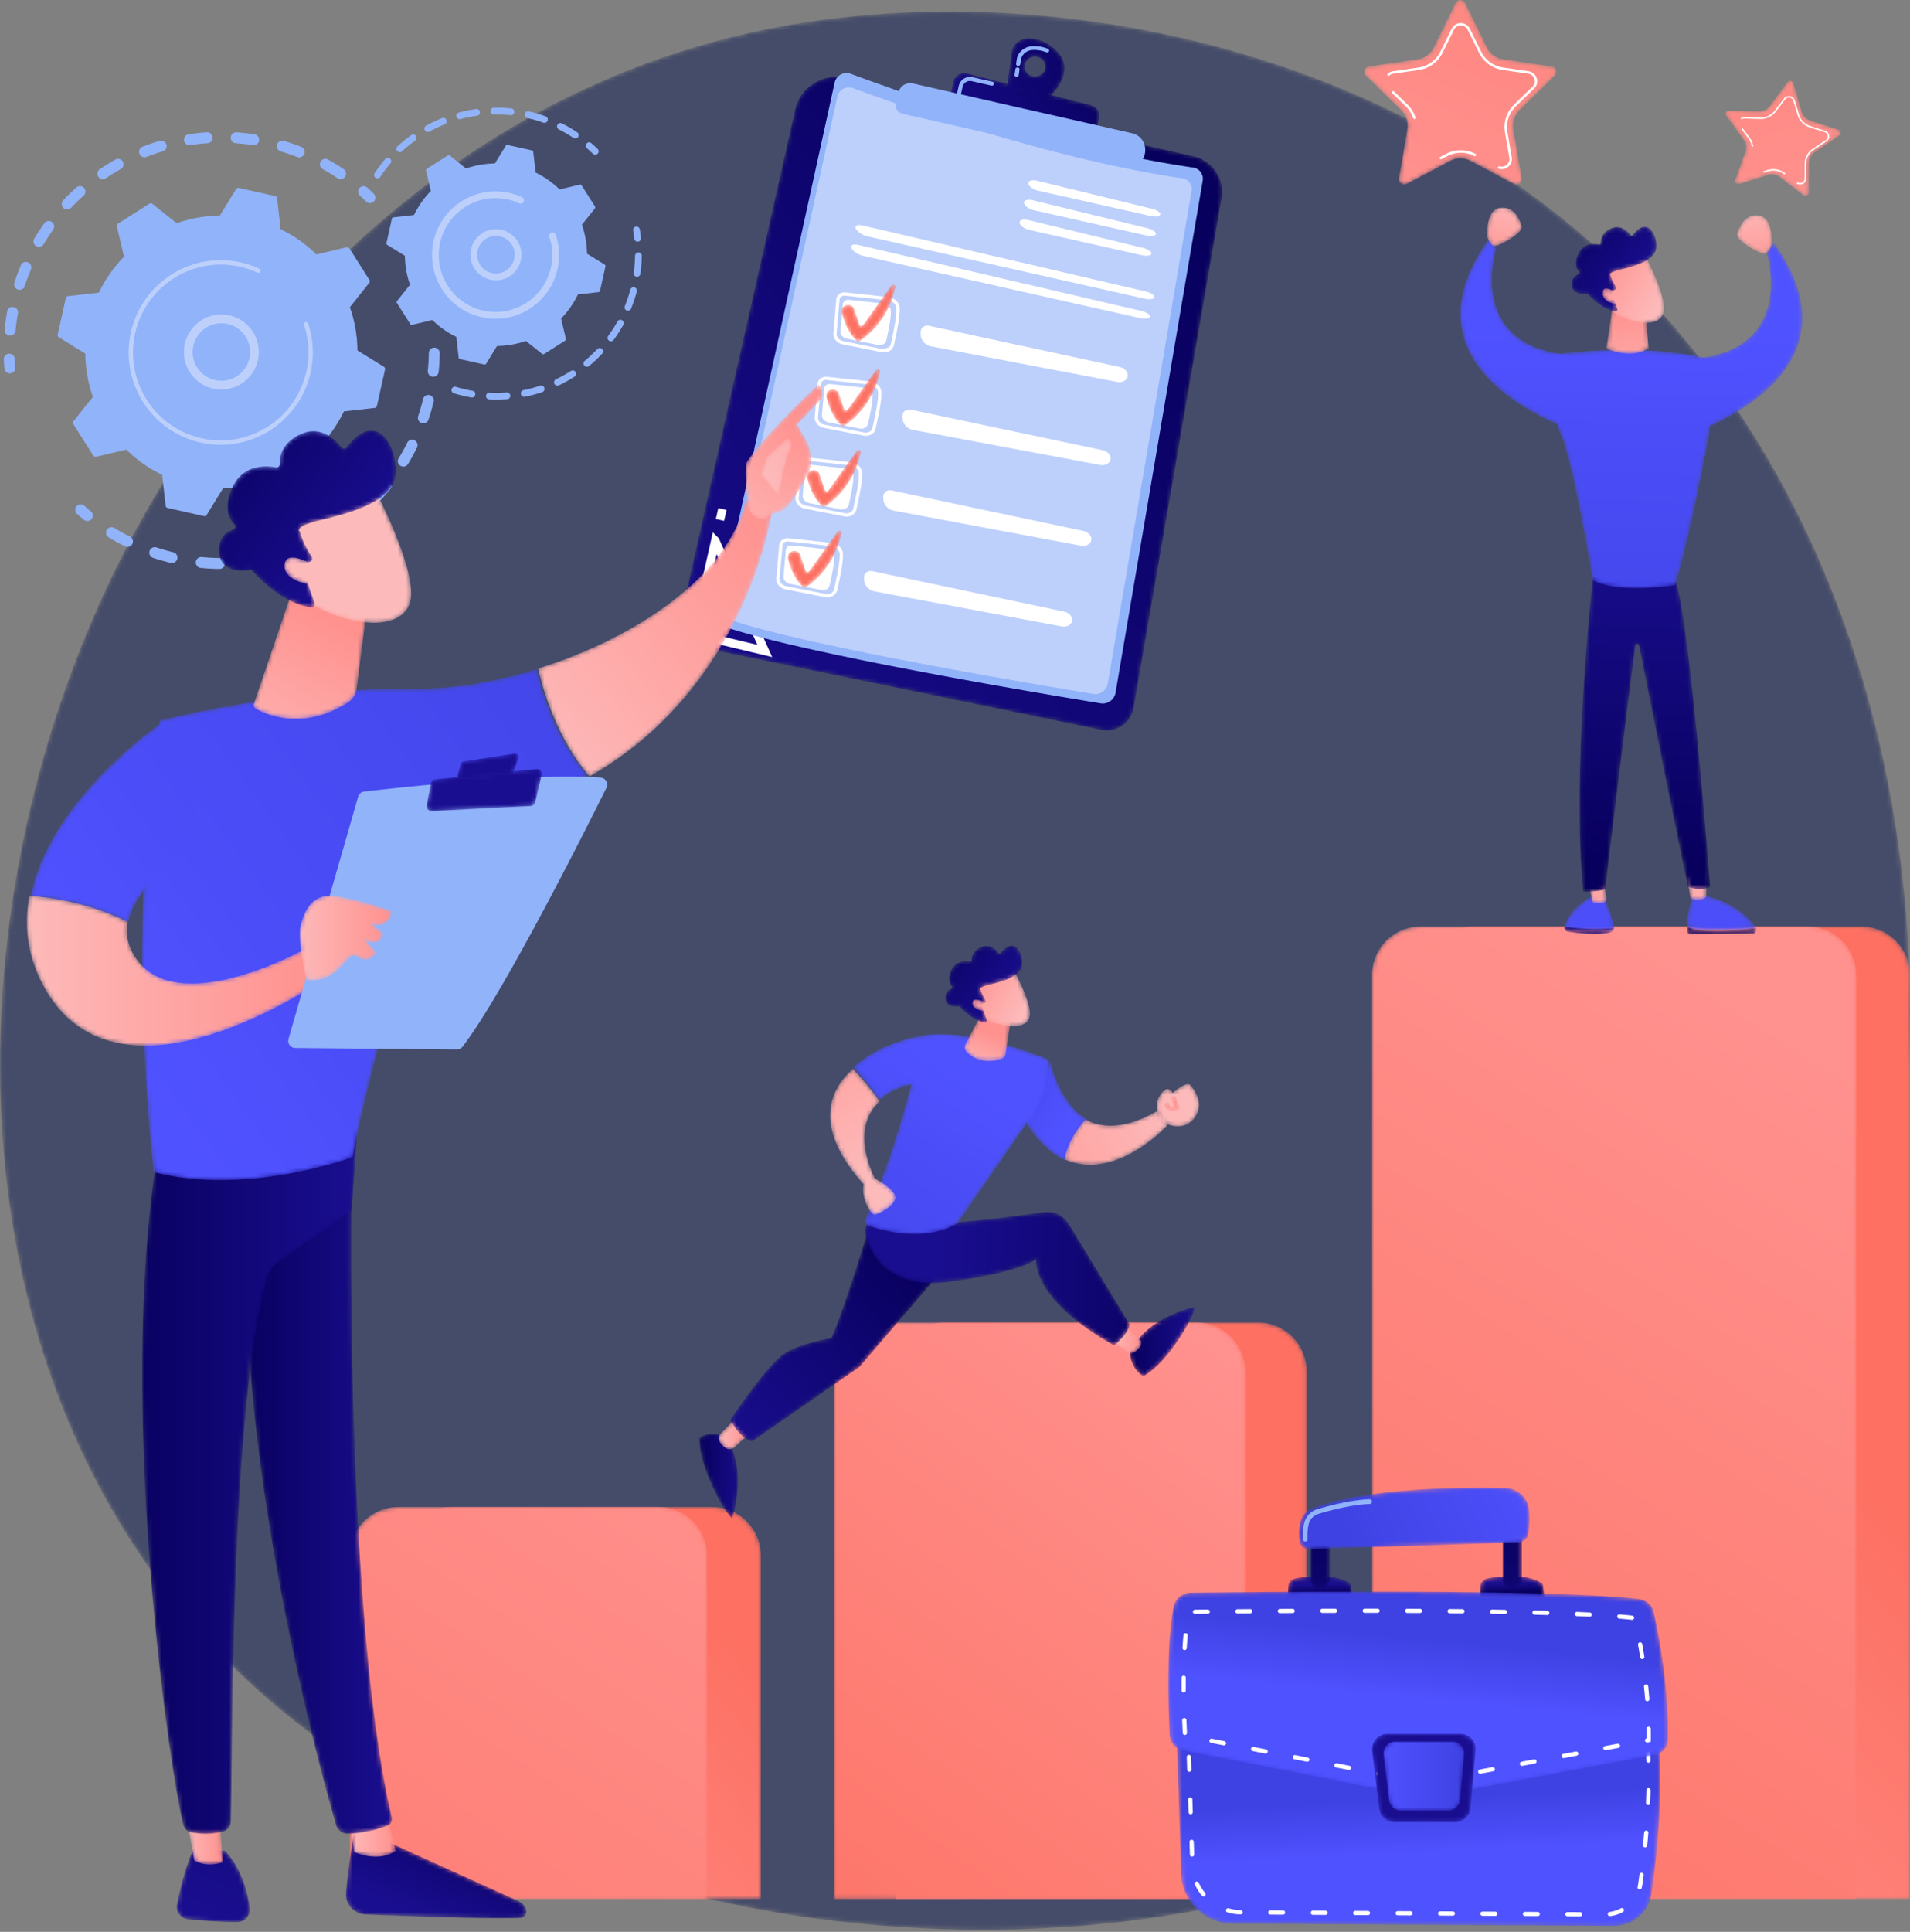 <svg width="450" height="455" xmlns="http://www.w3.org/2000/svg" xmlns:xlink="http://www.w3.org/1999/xlink">
    <rect width="100%" height="100%" fill="#808080" stroke="none"/>
    <defs>
        <path d="M194.234 1.896C97.118 14.583 49.337 93.691 40.291 107.945c-49.453 77.922-59.38 195.965 4.374 270.89 42.14 49.524 100.428 61.355 130.581 67.475 8.292 1.684 29.05 5.482 56.23 5.5h.453c39.709-.033 92.974-8.158 141.019-42.608 6.907-4.952 15.65-11.221 24.892-20.943 32.994-34.713 52.088-92.171 52.16-152.363v-.693c-.079-67.348-23.98-138.005-78.867-183.96C329.656 16.516 274.982 0 223.82 0c-10.036 0-19.947.637-29.586 1.896" id="a"/>
        <path d="M22.636 0c-.237 0-.823.07-1.138.712l-5.11 10.421a5.146 5.146 0 0 1-3.871 2.831L1.09 15.635c-.706.104-.952.642-1.026.87a1.25 1.25 0 0 0 .322 1.309l8.268 8.111a5.197 5.197 0 0 1 1.48 4.581L8.181 41.96c-.082.486.1.828.268 1.028.248.295.615.473.982.473.199 0 .398-.052.591-.154l10.22-5.408a5.138 5.138 0 0 1 2.393-.595c.83 0 1.658.206 2.393.595l10.22 5.408c.192.102.391.154.59.154.368 0 .735-.178.982-.473.169-.2.352-.542.27-1.028l-1.953-11.454a5.198 5.198 0 0 1 1.479-4.58l8.268-8.112c.51-.5.394-1.083.321-1.31a1.24 1.24 0 0 0-1.024-.869l-11.426-1.671a5.144 5.144 0 0 1-3.872-2.831L23.774.712A1.235 1.235 0 0 0 22.636 0z" id="c"/>
        <path d="m14.6.314-4.157 5.638a3.136 3.136 0 0 1-2.618 1.27L.8 7.011a.755.755 0 0 0-.706.408.746.746 0 0 0 .056.809l4.104 5.676c.602.832.754 1.905.406 2.87l-2.373 6.581c-.1.28-.027.5.052.638.118.201.32.344.54.383a.77.77 0 0 0 .37-.03l6.695-2.13a3.153 3.153 0 0 1 2.87.503v.001L18.37 27c.105.08.219.132.339.153a.798.798 0 0 0 .638-.177.731.731 0 0 0 .268-.58l.033-6.992a3.107 3.107 0 0 1 1.368-2.56l5.808-3.936c.358-.243.35-.6.33-.742a.75.75 0 0 0-.523-.624l-6.674-2.19a3.119 3.119 0 0 1-2.024-2.086L15.965.553a.75.75 0 0 0-.607-.54.852.852 0 0 0-.143-.013.739.739 0 0 0-.614.314" id="f"/>
        <path d="M27.081 7.698.151 127.09c-.75 3.319 1.376 6.606 4.714 7.293l94.344 19.408c3.552.731 7.006-1.62 7.622-5.188l20.707-119.986c.787-4.56-2.144-8.936-6.667-9.952L38.89.243A9.936 9.936 0 0 0 36.713 0c-4.518 0-8.596 3.114-9.63 7.698" id="i"/>
        <path d="M11.709.225 5.042 9.586a.482.482 0 0 1-.848-.122l-1.238-3.68a1.5 1.5 0 0 0-1.918-.922 1.537 1.537 0 0 0-.994 1.816c1.31 5.303 3.904 6.903 3.904 6.903C10.004 9.555 12.007 3.76 12.663.635c.079-.37-.22-.635-.528-.635a.516.516 0 0 0-.426.225" id="l"/>
        <path d="M11.709.225 5.043 9.587a.483.483 0 0 1-.848-.122l-1.239-3.68a1.498 1.498 0 0 0-1.917-.922 1.537 1.537 0 0 0-.995 1.816c1.31 5.303 3.904 6.902 3.904 6.902C10.004 9.555 12.006 3.76 12.664.635c.077-.37-.222-.635-.53-.635a.514.514 0 0 0-.425.225" id="o"/>
        <path d="M11.709.225 5.042 9.587a.483.483 0 0 1-.848-.123l-1.238-3.68a1.5 1.5 0 0 0-1.918-.922 1.538 1.538 0 0 0-.994 1.816c1.31 5.303 3.904 6.903 3.904 6.903C10.004 9.554 12.006 3.76 12.664.635c.077-.37-.222-.635-.53-.635a.514.514 0 0 0-.425.225" id="r"/>
        <path d="M11.709.225 5.043 9.586a.483.483 0 0 1-.849-.122l-1.238-3.68a1.5 1.5 0 0 0-1.918-.923 1.538 1.538 0 0 0-.993 1.817c1.308 5.303 3.903 6.903 3.903 6.903C10.004 9.554 12.006 3.76 12.664.635c.077-.37-.222-.635-.53-.635a.514.514 0 0 0-.425.225" id="u"/>
        <path d="M4.676.015c-1.812.117-3.28 1.44-3.512 3.139l-1.016 7.45L0 11.641l9.332 2.845s.58-.474 1.309-1.278c1.905-2.078 4.849-6.365 1.217-10.13C9.517.648 7.1 0 5.189 0c-.175 0-.347.005-.513.015m1.404 8.87c-1.314-.276-2.14-1.521-1.837-2.763.29-1.25 1.598-2.036 2.902-1.758 1.317.286 2.14 1.52 1.85 2.771-.258 1.078-1.257 1.808-2.37 1.808-.179 0-.362-.019-.545-.058" id="x"/>
        <path d="M.96 2.04 0 6.214l34.602 8.272.676-4.067c.214-1.293-.608-2.535-1.902-2.866L4.233.086A2.716 2.716 0 0 0 3.556 0C2.341 0 1.24.82.96 2.04" id="A"/>
        <path d="M11.455 0C5.13 0 0 5.134 0 11.467v217.607h114.085V11.467C114.085 5.134 108.956 0 102.63 0H11.455z" id="D"/>
        <path d="M11.455 0C5.129 0 0 5.134 0 11.467v217.607h114.085V11.467C114.085 5.134 108.957 0 102.63 0H11.455z" id="G"/>
        <path d="M11.464 0C5.133 0 0 5.114 0 11.424v80.93h84.205v-80.93C84.205 5.114 79.072 0 72.741 0H11.464z" id="J"/>
        <path d="M11.465 0C5.133 0 0 5.114 0 11.423v80.931h84.205v-80.93C84.205 5.114 79.072 0 72.741 0H11.465z" id="M"/>
        <path d="M.027 7.508a.892.892 0 0 0-.027.25c5.056.538 9.532.42 11.706.238.01-.032.02-.064.028-.098.243-1.195-.734-3.33-2.25-7.705L6.847 0S1.367 2.544.027 7.508" id="P"/>
        <path d="M.8 1.227c2.076.345 7.02 1.017 10.13.182.406-.108.723-.535.84-1.083C9.585.575 5.085.738 0 0c.007.61.342 1.15.8 1.227" id="R"/>
        <path d="m0 0 1.126 5.553c.083.406.388.711.758.747a7.39 7.39 0 0 0 1.744-.029c.581-.087.987-.692.883-1.341L3.729 0H0z" id="U"/>
        <path d="M.01 1.092c.009.4.238.72.519.719l15.142-.128c.483-.003.766-.73.557-1.305-1.986.213-7.042.689-11.305.534C2.164.812.738.39 0 0-.001.356 0 .718.009 1.092" id="X"/>
        <path d="M0 7.395c.74.312 2.173.65 4.943.73 4.282.123 9.36-.258 11.355-.428-.02-.04-.035-.08-.06-.118C14.893 5.64 11.473 1.78 4.713.106L1.47 0S.027 2.593 0 7.395" id="aa"/>
        <path d="M0 .729c.038.224.518 3.633.703 4.954a.705.705 0 0 0 .641.592c.595.061 1.558.117 2.4-.032.454-.08.783-.456.783-.893V0L0 .729z" id="ac"/>
        <path d="M.87 74.245s3.452 0 5.177-.57c0 0 5.381-44.674 7.121-57.457.066-.482.759-.503.854-.027 2.147 10.756 10.583 52.93 11.585 56.912 0 0 2.876 1.142 5.178 0 0 0-4.602-61.11-8.054-71.961L3.171 0S-2.006 45.689.87 74.245" id="af"/>
        <path d="M.075 1.232c-.57 5.7 2.286 17.673 2.286 17.673 2.858 4.561 8 35.347 8 35.347 6.287 3.42 19.43 1.14 19.43 1.14 3.429-10.832 8-35.347 8-35.347l1.143-17.673C32.076.547 24.488 0 17.85 0 7.894 0 .075 1.232.075 1.232" id="ai"/>
        <path d="M0 14.226s5.857 2.7 9.96-.116L9.077 4.07 2.097 0 0 14.226z" id="al"/>
        <path d="M31.685 47.082c.22-3.604-6.117-19.636-6.117-19.636C1.101 25.265 8.488 2.303 8.488 2.303L6.827 0c-24.514 33.9 24.857 47.082 24.857 47.082" id="ao"/>
        <path d="M2.92.06C-.54.587.035 6.936.035 6.936s.577 2.117 1.73 2.117 6.92-3.174 6.342-4.762C7.575 2.824 6.55 0 3.664 0c-.236 0-.484.019-.745.06" id="ar"/>
        <path d="M23.203 2.303s7.386 22.962-17.08 25.144c0 0-6.337 16.031-6.117 19.635 0 0 49.37-13.182 24.855-47.082l-1.658 2.303z" id="au"/>
        <path d="M.04 4.292C-.536 5.88 5.23 9.054 6.383 9.054c1.153 0 1.73-2.116 1.73-2.116S8.69.588 5.23.058A4.984 4.984 0 0 0 4.485 0C1.599 0 .573 2.825.04 4.292" id="ax"/>
        <path d="m0 3.356 3.618 9.765c5.177 2.967 11.107 3.23 11.72-.424C15.951 9.044 11.167 0 11.167 0L0 3.356z" id="aA"/>
        <path d="M14.376 1.896a.364.364 0 0 1-.58.004C13.166 1.072 11.506-.648 9.2.394c-2.158.976-2.4 2.569-2.371 3.372.009.236-.2.42-.431.376-1.09-.21-3.708-.39-4.93 2.316-1.005 2.23-.351 3.492.244 4.109.193.2.109.529-.156.61-.717.222-1.642.834-1.55 2.527.128 2.34 2.724 2.134 3.463 2.027a.367.367 0 0 1 .325.116c.634.707 3.489 3.708 6.578 4.07.267.032.475-.235.388-.491l-1.337-3.92a.37.37 0 0 1 .198-.458l.664-.297a.37.37 0 0 0 .16-.54c-.38-.581-1.087-1.77-1.314-2.81 0 0-.848-.546 2.16-1.272 3.006-.726 7.49-1.852 8.433-4.432C20.394 3.862 19.292 0 17.151 0c-.795 0-1.732.531-2.775 1.896" id="aD"/>
        <path d="M.013.903c-.238 2.254 2.94 3.265 4.514 2.425l-1.01-2.003S1.898 0 .857 0C.42 0 .083.235.013.903" id="aG"/>
        <path d="M11.465 0C5.133 0 0 5.146 0 11.494v124.32h96.881V11.495C96.881 5.146 91.748 0 85.416 0h-73.95z" id="aJ"/>
        <path d="M11.466 0C5.134 0 0 5.146 0 11.494v124.32h96.881V11.495C96.881 5.146 91.748 0 85.416 0h-73.95z" id="aM"/>
        <path d="M0 11.379c3.505 6.703 7.398 10.404 11.294 12.162.695-4.176 3.18-7.643 5.004-9.702C9.349 9.96 7.535 0 7.535 0L0 11.379z" id="aP"/>
        <path d="M4.937 1.983C3.137 3.982.687 7.347 0 11.4c12.215 5.429 24.447-8.235 24.447-8.235L21.83 0C14.22 4.351 8.782 4.096 4.937 1.983" id="aS"/>
        <path d="M3.76 2.076c-1.095-1.658-2.091-.53-2.091-.53-3.09 2.857-.942 6.576-.942 6.576 1.05 1.68 5.85 3.217 8.23-.23 2.354-3.41-.055-6.399-.964-7.605C7.84.084 7.62 0 7.359 0c-1.296 0-3.6 2.076-3.6 2.076" id="aV"/>
        <path d="M1.93.024c-.316.084-.492.368-.392.635l.723 1.934c-.265.03-.561.029-.762-.074-.062-.03-.248-.125-.305-.505-.042-.277-.336-.472-.67-.438-.328.035-.56.29-.52.566.11.72.543 1.077.887 1.249.347.174.738.23 1.098.23.625 0 1.162-.169 1.254-.199.291-.097.445-.37.351-.622L2.681.355C2.6.139 2.365 0 2.11 0c-.06 0-.121.008-.182.024" id="aY"/>
        <path d="M.04 2.046C.682 5.26 2.794 13.75 7.924 18.776a.793.793 0 0 0 1.13.003c-1.3-1.299-2.91-3.52-4.793-7.291C1.367 5.692.831 2.118.911 0 .226.396-.124 1.23.04 2.046" id="bb"/>
        <path d="M.028.855.007.87C-.069 3.02.435 6.644 3.155 12.524c1.77 3.825 3.283 6.078 4.504 7.396a.883.883 0 0 0 .201-.367c.906-3.26 2.818-12.317-1.627-18.805 0 0-1.328-.747-3.112-.748-.945 0-2.02.21-3.093.855" id="bd"/>
        <path d="M3.48.491.42 3.621a1.425 1.425 0 0 0-.295 1.59 4.001 4.001 0 0 0 1.558 1.787 1.702 1.702 0 0 0 2-.175l3.064-2.735c.54-.482.653-1.247.272-1.846L6.062.737C5.755.253 5.215 0 4.672 0c-.433 0-.868.16-1.191.491" id="bg"/>
        <path d="M8.17 7.604C4.605 12.885 1.829 15.1 0 16.08c.65.376 1.517.255 2.133-.284C4.555 13.67 10.761 7.71 12.644.945c.124-.447-.128-.844-.518-.945-.5 1.727-1.634 4.17-3.955 7.604" id="bj"/>
        <path d="M14.985.025C11.8.82 3.25 3.568 0 10.763c0 0 .067 3.657 3.158 5.523.007.005.016.007.024.012 1.84-.992 4.636-3.233 8.228-8.577 2.337-3.477 3.48-5.948 3.982-7.696a.802.802 0 0 0-.2-.025.88.88 0 0 0-.207.025" id="bl"/>
        <path d="m2 .272-1.39.984a1.433 1.433 0 0 0-.029 2.326l3.3 2.462c.455.339 1.07.39 1.575.127.84-.439 1.33-1.029 1.613-1.545a1.425 1.425 0 0 0-.333-1.77L3.821.356A1.482 1.482 0 0 0 2 .272" id="bo"/>
        <path d="M23.849 29.042s-6.679 1.02-10.812 3.441C8.904 34.903 0 48.318 0 48.318s2.325 4.424 5.131 5.103l25.345-17.6 20.228-23.574-.96-10.935L33.578 0S27.67 20.174 23.85 29.042" id="br"/>
        <path d="M0 5.538s1.584 14.52 19.842 12.071c18.257-2.448 20.552-5.436 20.552-5.436s-1.585 9.273 18.378 20.423c0 0 3.035-2.297 3.703-4.905L48.485 4.572C46.538 1.54 44.734.741 41.18 1.298 33.324 2.53 18.613 4.136 16.386 3.755L1.733 0 0 5.538z" id="bu"/>
        <path d="M19.048.037C13.76.31 5.401 2.84 0 7.845c1.66 1.845 4.214 4.845 6.118 7.808 1.7-1.608 4.144-2.947 7.583-3.805C10.728 23.035 7.214 33.694 2.932 43.6c-.267.621.038 1.338.672 1.56 3.313 1.163 13.084 3.932 20.922-.527L41.9 19.582a21.528 21.528 0 0 0 3.59-9.033l.686-4.52S31.882.002 20.552 0c-.508 0-1.01.012-1.504.037" id="bx"/>
        <path d="M7.88 27.202c-.615 3.09 1.392 6.686 2.477 7.19.5.233 5.94-2.47 4.905-4.673-.78-1.657-3.445-3.206-4.717-3.871-1.108-2.2-5.527-12.094 1.154-18.14C9.735 4.784 7.102 1.823 5.389 0-1.034 5.703-3.387 14.66 7.88 27.202" id="bA"/>
        <path d="M0 .905 4.527 0 0 .905z" id="bD"/>
        <path d="M.164 8.787A1.423 1.423 0 0 0 .38 10.42c1.116 1.211 3.753 3.178 8.338 1.768.506-.155.87-.588.946-1.099l1.201-7.981L4.775 0 .164 8.787z" id="bG"/>
        <path d="m0 2.961 3.405 8.617c4.873 2.618 10.453 2.85 11.03-.375C15.014 7.98 10.51 0 10.51 0L0 2.961z" id="bJ"/>
        <path d="M13.07 1.723a.33.33 0 0 1-.527.004C11.969.973 10.459-.59 8.364.358c-1.962.888-2.182 2.335-2.156 3.066a.33.33 0 0 1-.391.34c-.992-.19-3.371-.353-4.482 2.107-.914 2.027-.32 3.174.222 3.735a.336.336 0 0 1-.142.555c-.652.2-1.493.758-1.41 2.297.117 2.127 2.477 1.94 3.15 1.843a.33.33 0 0 1 .295.105c.575.643 3.17 3.37 5.98 3.7a.338.338 0 0 0 .352-.447l-1.216-3.562a.337.337 0 0 1 .18-.418l.604-.269a.337.337 0 0 0 .144-.491c-.343-.53-.987-1.609-1.192-2.554 0 0-.771-.498 1.962-1.158 2.734-.659 6.81-1.682 7.667-4.028C18.541 3.51 17.537 0 15.591 0c-.722 0-1.574.483-2.521 1.723" id="bM"/>
        <path d="M.013.677c-.24 1.69 2.94 2.45 4.514 1.819L3.517.994S1.898 0 .857 0C.42 0 .083.176.013.677" id="bP"/>
        <path d="M.019 13.877c-.24 2.7 1.87 5.042 4.614 5.154 9.325.383 29.271 1.127 36.428.813 1.077-.048 1.78-1.134 1.382-2.12a3.484 3.484 0 0 0-1.798-1.867L7.698.927 1.881 0S.63 6.974.019 13.877" id="bS"/>
        <path d="m0 1.306 1.018 8.46s5.85 2.686 9.847-.339L8.442 0 0 1.306z" id="bV"/>
        <path d="M1.022 37.453s-2.3-58.526 0 2.064c2.056 54.224 17.821 110.986 21.11 122.315a2.829 2.829 0 0 0 2.8 2.051c4.147-.143 7.607-1.199 9.373-1.929.75-.31 1.148-1.131.961-1.929-11.51-48.829-9.622-157.791-9.19-160.02L2.368 0 1.022 37.453z" id="bY"/>
        <path d="M.06 13.023a2.936 2.936 0 0 0 2.592 3.515c3.08.301 7.824.69 11.622.664 1.751-.012 3.119-1.532 2.908-3.265C16.76 10.484 15.45 4.817 11.4.401L3.977 0S1.987 3.56.06 13.023" id="cb"/>
        <path d="M0 .507 2.295 13.54s2.27 1.758 6.76.483L7.958 0 0 .507z" id="ce"/>
        <path d="M3.665 6.02c-9.52 57.382 2.065 141.826 5.973 158.355a2.578 2.578 0 0 0 2.084 1.956c1.744.29 4.616.525 7.447-.296a2.365 2.365 0 0 0 1.7-2.176c.525-13.362-.42-95.392 8.453-127.811a7.37 7.37 0 0 1 2.843-4.063L49.384 19.76 50.704 0 3.665 6.02z" id="ch"/>
        <path d="M63.991 4.646c-28.43-.47-59.798 7.46-59.798 7.46C-4.281 61.53 2.71 118.535 2.71 118.535c22.01 5.77 46.837-3.527 46.837-3.527 3.658-20.658 20.726-78.795 20.726-78.795 13.89-1.723 25.333-5.729 34.756-11.025C97.842 16.861 94.454 6.264 92.982 0 82.93 3.122 72.759 4.79 63.99 4.646" id="ck"/>
        <path d="M48.876.38C44.673 18.22 22.638 32.683 0 39.753c1.479 6.326 4.882 17.028 12.103 25.438C49.673 43.964 55.23 2.175 55.23 2.175 53.79.425 52.151 0 50.9 0c-1.184 0-2.023.38-2.023.38" id="cn"/>
        <path d="M.468 17.963c-1.069 1.496.019 9.367.087 11.204C2.51 33 5.832 31.573 5.545 30.635c0 0 3.27-.025 5.563-3.372 1.211-1.77 2.493-4.03 3.432-5.769.936-1.733 1.232-3.767.747-5.671-.64-2.515-2.005-4.269-3.123-6.347l5.35-5.729S19.05 1.89 17.186 0c0 0-11.03 9.992-16.718 17.963" id="cq"/>
        <path d="M1.481 4.295 0 8.57l4.207 5.011s1.415-8.484 2.466-10.32C7.724 1.425 7.179.537 6.2 0L1.481 4.295z" id="ct"/>
        <path d="M0 40.899c4.996.37 14.088 1.673 22.987 6.183C24.943 36.286 41.65 27.514 41.65 27.514L30.79 0S4.348 18.034 0 40.899" id="cw"/>
        <path d="M4.045 21.515c17.656 32.044 65.673-1.77 65.673-1.77l-3.952-7.307s-29.873 16.749-39.952 2.447c-2.093-2.97-2.593-5.922-2.078-8.735C14.781 1.664 5.634.367.606 0-.713 6.855-.015 14.146 4.045 21.515" id="cz"/>
        <path d="M13.481.011 1.46 1.857a.838.838 0 0 0-.7.604l-.736 2.9c-.138.543.356 1.044.954.97l11.57-1.424a.849.849 0 0 0 .705-.539l1.19-3.323C14.63.52 14.198 0 13.627 0a.941.941 0 0 0-.146.011" id="cC"/>
        <path d="M25.873.007 2.026 2.457a1.179 1.179 0 0 0-1.032.959L.021 8.549c-.143.756.451 1.447 1.21 1.41l23.303-1.19a1.177 1.177 0 0 0 1.08-.908l1.516-6.397C27.309.71 26.74 0 25.995 0c-.04 0-.081.002-.122.007" id="cF"/>
        <path d="M.218 6.9c-.917 3.38 1.355 12.91 1.355 12.91 3.822.555 6.113-1.107 7.774-2.768 1.785-1.786 2.842-3.57 4.29-2.609 2.796 1.857 4.428-1.039 4.428-1.039l-2.594-2.92c3.8 1.884 4.198-1.642 4.198-1.642L16.88 6.63c4.499 1.421 4.851-2.984 4.851-2.984S14.748 1.103 8.83.136A9.922 9.922 0 0 0 7.23 0C2.576 0 1.046 3.844.218 6.9" id="cI"/>
        <path d="M8.983 0 .053 26.34a.957.957 0 0 0 .423 1.144c2.434 1.372 11.206 5.34 21.777-1.494a4.479 4.479 0 0 0 2.018-3.192L27.163 0H8.983z" id="cL"/>
        <path d="m0 6.909 7.448 20.106c10.66 6.108 22.868 6.648 24.13-.874C32.841 18.62 22.991 0 22.991 0L0 6.909z" id="cO"/>
        <path d="M30.06 3.964a.762.762 0 0 1-1.212.008C27.526 2.24 24.056-1.356 19.236.824c-4.51 2.04-5.019 5.371-4.956 7.05a.763.763 0 0 1-.902.786c-2.28-.438-7.752-.815-10.306 4.844-2.104 4.661-.737 7.3.509 8.59a.773.773 0 0 1-.327 1.277c-1.499.462-3.434 1.743-3.24 5.283.268 4.893 5.695 4.461 7.24 4.239a.76.76 0 0 1 .68.242c1.325 1.478 7.293 7.753 13.754 8.51.56.065.993-.492.81-1.029l-2.796-8.192a.777.777 0 0 1 .415-.961l1.387-.62a.774.774 0 0 0 .334-1.129c-.79-1.217-2.272-3.7-2.744-5.874 0 0-1.775-1.145 4.513-2.662s15.664-3.871 17.634-9.266C42.643 8.075 40.337 0 35.861 0c-1.662 0-3.62 1.111-5.8 3.964" id="cR"/>
        <path d="M.028 1.58C-.497 5.525 6.496 7.295 9.96 5.824L7.735 2.32S4.18 0 1.888 0C.923 0 .184.411.028 1.58" id="cU"/>
        <path d="m0 0 1.206 37.49c.21 6.538 5.58 11.74 12.157 11.78l89.856.529c4.396.025 8.142-3.166 8.783-7.49C113.407 32.84 115.197 15.9 113.18 0H0z" id="cX"/>
        <path d="M1.938.508c-.74.126-1.369.646-1.67 1.38L0 4.965l15.392.468-.494-3.576C13.098.413 10.245 0 7.57 0 5.324 0 3.204.291 1.938.508" id="da"/>
        <path d="M0 0v9.053c0 .801.542 1.5 1.31 1.693.635.159 1.269.159 1.902.001a1.748 1.748 0 0 0 1.315-1.701V0H0z" id="dd"/>
        <path d="M1.939.508c-.741.126-1.37.646-1.671 1.38L0 4.965l15.392.468-.494-3.576C13.098.413 10.245 0 7.57 0 5.325 0 3.204.291 1.94.508" id="dg"/>
        <path d="M0 0v9.965c0 .799.542 1.495 1.31 1.687a3.884 3.884 0 0 0 1.901.001 1.743 1.743 0 0 0 1.316-1.695V0H0z" id="dj"/>
        <path d="M3.082 4.884A4.459 4.459 0 0 0 .358 7.963c-.33 1.334-.55 3.115-.119 4.928.23.963 1.136 1.627 2.145 1.595l49.337-1.607c1.125-.037 2.08-.835 2.273-1.92.27-1.52.508-3.795.153-6.153-.404-2.682-2.75-4.674-5.516-4.739C47.06.03 45.074 0 42.799 0 31.737 0 13.793.715 3.082 4.884" id="dm"/>
        <path d="M5.315.261A4.234 4.234 0 0 0 1.194 3.74C-.493 13.106.004 27.656.324 33.858c.089 1.74 1.363 3.196 3.09 3.537l49.003 9.687h16.336l45.99-8.652c1.665-.314 2.902-1.73 2.94-3.406.284-12.326-2.111-24.761-3.302-30.114-.375-1.69-1.79-2.952-3.525-3.16C99.123.342 70.706 0 45.845 0 28.015 0 12.01.176 5.315.261" id="dp"/>
        <path d="M3.68 0C1.476 0-.234 1.9.027 4.061L1.67 17.625c.22 1.826 1.79 3.2 3.654 3.2h14.222c1.907 0 3.497-1.436 3.667-3.31l1.219-13.564C24.623 1.828 22.927 0 20.766 0H3.681z" id="ds"/>
        <path d="M2.862 0C1.147 0-.183 1.488.021 3.179l1.278 10.614a2.856 2.856 0 0 0 2.842 2.505h11.061a2.854 2.854 0 0 0 2.851-2.59l.95-10.615C19.15 1.43 17.832 0 16.15 0H2.862z" id="dv"/>
        <linearGradient x1="22.389%" y1="105.771%" x2="183.029%" y2="-232.802%" id="d">
            <stop stop-color="#FF918E" offset="0%"/>
            <stop stop-color="#FD7062" offset="100%"/>
        </linearGradient>
        <linearGradient x1="64.126%" y1="106.658%" x2="-50.972%" y2="-360.275%" id="g">
            <stop stop-color="#FF918E" offset="0%"/>
            <stop stop-color="#FD7062" offset="100%"/>
        </linearGradient>
        <linearGradient x1="86.477%" y1="15.394%" x2="-4.256%" y2="107.094%" id="j">
            <stop stop-color="#08005D" offset="0%"/>
            <stop stop-color="#1A0E90" offset="100%"/>
        </linearGradient>
        <linearGradient x1="13814.406%" y1="-9037.459%" x2="13309.523%" y2="-8704.118%" id="m">
            <stop stop-color="#FF918E" offset="0%"/>
            <stop stop-color="#FD7062" offset="100%"/>
        </linearGradient>
        <linearGradient x1="13896.651%" y1="-9092.019%" x2="13391.783%" y2="-8758.677%" id="p">
            <stop stop-color="#FF918E" offset="0%"/>
            <stop stop-color="#FD7062" offset="100%"/>
        </linearGradient>
        <linearGradient x1="13979.903%" y1="-9146.991%" x2="13475.035%" y2="-8813.649%" id="s">
            <stop stop-color="#FF918E" offset="0%"/>
            <stop stop-color="#FD7062" offset="100%"/>
        </linearGradient>
        <linearGradient x1="14066.444%" y1="-9204.149%" x2="13561.577%" y2="-8870.808%" id="v">
            <stop stop-color="#FF918E" offset="0%"/>
            <stop stop-color="#FD7062" offset="100%"/>
        </linearGradient>
        <linearGradient x1="188.116%" y1="-.846%" x2="-206.638%" y2="144.599%" id="y">
            <stop stop-color="#08005D" offset="0%"/>
            <stop stop-color="#1A0E90" offset="100%"/>
        </linearGradient>
        <linearGradient x1="114.869%" y1="28.957%" x2="-22.595%" y2="75.456%" id="B">
            <stop stop-color="#08005D" offset="0%"/>
            <stop stop-color="#1A0E90" offset="100%"/>
        </linearGradient>
        <linearGradient x1="20.053%" y1="111.06%" x2="56.24%" y2="39.04%" id="E">
            <stop stop-color="#FF918E" offset="0%"/>
            <stop stop-color="#FD7062" offset="100%"/>
        </linearGradient>
        <linearGradient x1="64.724%" y1="4.457%" x2="25.15%" y2="131.657%" id="H">
            <stop stop-color="#FF918E" offset="0%"/>
            <stop stop-color="#FD7062" offset="100%"/>
        </linearGradient>
        <linearGradient x1="-6.593%" y1="107.423%" x2="83.337%" y2="21.538%" id="K">
            <stop stop-color="#FF918E" offset="0%"/>
            <stop stop-color="#FD7062" offset="100%"/>
        </linearGradient>
        <linearGradient x1="99.107%" y1="-27.622%" x2="-56.95%" y2="232.838%" id="N">
            <stop stop-color="#FF918E" offset="0%"/>
            <stop stop-color="#FD7062" offset="100%"/>
        </linearGradient>
        <linearGradient x1="-152.843%" y1="18.176%" x2="216.997%" y2="75.168%" id="S">
            <stop stop-color="#08005D" offset="0%"/>
            <stop stop-color="#1A0E90" offset="100%"/>
        </linearGradient>
        <linearGradient x1="60.021%" y1="-84.319%" x2="34.182%" y2="239.041%" id="V">
            <stop stop-color="#FDBABA" offset="0%"/>
            <stop stop-color="#FF918E" offset="100%"/>
        </linearGradient>
        <linearGradient x1="50%" y1="145.44%" x2="50%" y2="736.039%" id="Y">
            <stop stop-color="#08005D" offset="0%"/>
            <stop stop-color="#1A0E90" offset="100%"/>
        </linearGradient>
        <linearGradient x1="56.724%" y1="-22.358%" x2="30.463%" y2="253.938%" id="ad">
            <stop stop-color="#FDBABA" offset="0%"/>
            <stop stop-color="#FF918E" offset="100%"/>
        </linearGradient>
        <linearGradient x1="49.87%" y1="91.388%" x2="51.316%" y2="-17.068%" id="ag">
            <stop stop-color="#08005D" offset="0%"/>
            <stop stop-color="#1A0E90" offset="100%"/>
        </linearGradient>
        <linearGradient x1="50.229%" y1="-8.314%" x2="47.157%" y2="163.072%" id="aj">
            <stop stop-color="#4F52FF" offset="0%"/>
            <stop stop-color="#3F42E2" offset="100%"/>
        </linearGradient>
        <linearGradient x1="61.275%" y1="171.851%" x2="44.06%" y2="24.468%" id="am">
            <stop stop-color="#FDBABA" offset="0%"/>
            <stop stop-color="#FF918E" offset="100%"/>
        </linearGradient>
        <linearGradient x1="50.418%" y1="44.877%" x2="46.841%" y2="247.032%" id="ap">
            <stop stop-color="#4F52FF" offset="0%"/>
            <stop stop-color="#3F42E2" offset="100%"/>
        </linearGradient>
        <linearGradient x1="74.231%" y1="-33.662%" x2="14.053%" y2="167.955%" id="as">
            <stop stop-color="#FDBABA" offset="0%"/>
            <stop stop-color="#FF918E" offset="100%"/>
        </linearGradient>
        <linearGradient x1="49.582%" y1="44.877%" x2="53.159%" y2="247.034%" id="av">
            <stop stop-color="#4F52FF" offset="0%"/>
            <stop stop-color="#3F42E2" offset="100%"/>
        </linearGradient>
        <linearGradient x1="25.77%" y1="-33.667%" x2="85.948%" y2="167.961%" id="ay">
            <stop stop-color="#FDBABA" offset="0%"/>
            <stop stop-color="#FF918E" offset="100%"/>
        </linearGradient>
        <linearGradient x1="89.048%" y1="67.748%" x2="-5.597%" y2="9.774%" id="aB">
            <stop stop-color="#FDBABA" offset="0%"/>
            <stop stop-color="#FF918E" offset="100%"/>
        </linearGradient>
        <linearGradient x1="-9.863%" y1="-6.588%" x2="83.32%" y2="67.602%" id="aE">
            <stop stop-color="#08005D" offset="0%"/>
            <stop stop-color="#1A0E90" offset="100%"/>
        </linearGradient>
        <linearGradient x1="193.855%" y1="139.561%" x2="-83.638%" y2="-22.265%" id="aH">
            <stop stop-color="#FDBABA" offset="0%"/>
            <stop stop-color="#FF918E" offset="100%"/>
        </linearGradient>
        <linearGradient x1="-17.182%" y1="109.358%" x2="59.265%" y2="43.923%" id="aK">
            <stop stop-color="#FF918E" offset="0%"/>
            <stop stop-color="#FD7062" offset="100%"/>
        </linearGradient>
        <linearGradient x1="79.23%" y1="-3.433%" x2="6.232%" y2="137.129%" id="aN">
            <stop stop-color="#FF918E" offset="0%"/>
            <stop stop-color="#FD7062" offset="100%"/>
        </linearGradient>
        <linearGradient x1="70.456%" y1="63.175%" x2="-64.717%" y2="-42.459%" id="aQ">
            <stop stop-color="#4F52FF" offset="0%"/>
            <stop stop-color="#3F42E2" offset="100%"/>
        </linearGradient>
        <linearGradient x1="112.056%" y1="32.318%" x2="-116.379%" y2="87.744%" id="aT">
            <stop stop-color="#FDBABA" offset="0%"/>
            <stop stop-color="#FF918E" offset="100%"/>
        </linearGradient>
        <linearGradient x1="64.175%" y1="45.286%" x2="-522.281%" y2="327.366%" id="aW">
            <stop stop-color="#FDBABA" offset="0%"/>
            <stop stop-color="#FF918E" offset="100%"/>
        </linearGradient>
        <linearGradient x1="-327.186%" y1="663.305%" x2="-1.887%" y2="151.129%" id="aZ">
            <stop stop-color="#FDBABA" offset="0%"/>
            <stop stop-color="#FF918E" offset="100%"/>
        </linearGradient>
        <linearGradient x1="-.001%" y1="50.001%" x2="100%" y2="50.001%" id="be">
            <stop stop-color="#08005D" offset="0%"/>
            <stop stop-color="#1A0E90" offset="100%"/>
        </linearGradient>
        <linearGradient x1="0%" y1="50%" x2="100.003%" y2="50%" id="bh">
            <stop stop-color="#FDBABA" offset="0%"/>
            <stop stop-color="#FF918E" offset="100%"/>
        </linearGradient>
        <linearGradient x1="-.001%" y1="49.999%" x2="99.999%" y2="49.999%" id="bm">
            <stop stop-color="#08005D" offset="0%"/>
            <stop stop-color="#1A0E90" offset="100%"/>
        </linearGradient>
        <linearGradient x1="0%" y1="50.001%" x2="99.998%" y2="50.001%" id="bp">
            <stop stop-color="#FDBABA" offset="0%"/>
            <stop stop-color="#FF918E" offset="100%"/>
        </linearGradient>
        <linearGradient x1="82.062%" y1="14.04%" x2="-8.223%" y2="101.137%" id="bs">
            <stop stop-color="#08005D" offset="0%"/>
            <stop stop-color="#1A0E90" offset="100%"/>
        </linearGradient>
        <linearGradient x1="127.044%" y1="51.44%" x2="26.281%" y2="49.295%" id="bv">
            <stop stop-color="#08005D" offset="0%"/>
            <stop stop-color="#1A0E90" offset="100%"/>
        </linearGradient>
        <linearGradient x1="52.69%" y1="17.491%" x2="-32.946%" y2="157.611%" id="by">
            <stop stop-color="#4F52FF" offset="0%"/>
            <stop stop-color="#3F42E2" offset="100%"/>
        </linearGradient>
        <linearGradient x1="57.835%" y1="75.609%" x2="13.39%" y2="-93.656%" id="bB">
            <stop stop-color="#FDBABA" offset="0%"/>
            <stop stop-color="#FF918E" offset="100%"/>
        </linearGradient>
        <linearGradient x1="-29.235%" y1="-222.434%" x2="72.428%" y2="127.132%" id="bE">
            <stop stop-color="#CA236D" offset="0%"/>
            <stop stop-color="#4B236D" offset="100%"/>
        </linearGradient>
        <linearGradient x1="33.511%" y1="120.619%" x2="57.329%" y2="43.439%" id="bH">
            <stop stop-color="#FDBABA" offset="0%"/>
            <stop stop-color="#FF918E" offset="100%"/>
        </linearGradient>
        <linearGradient x1="89.048%" y1="65.6%" x2="-5.595%" y2="14.647%" id="bK">
            <stop stop-color="#FDBABA" offset="0%"/>
            <stop stop-color="#FF918E" offset="100%"/>
        </linearGradient>
        <linearGradient x1="-9.862%" y1="-6.59%" x2="83.32%" y2="67.599%" id="bN">
            <stop stop-color="#08005D" offset="0%"/>
            <stop stop-color="#1A0E90" offset="100%"/>
        </linearGradient>
        <linearGradient x1="193.884%" y1="100.387%" x2="-83.657%" y2="9.344%" id="bQ">
            <stop stop-color="#FDBABA" offset="0%"/>
            <stop stop-color="#FF918E" offset="100%"/>
        </linearGradient>
        <linearGradient x1="99.168%" y1="-.561%" x2="22.535%" y2="80.783%" id="bT">
            <stop stop-color="#08005D" offset="0%"/>
            <stop stop-color="#1A0E90" offset="100%"/>
        </linearGradient>
        <linearGradient x1="-.001%" y1="50.001%" x2="100%" y2="50.001%" id="bW">
            <stop stop-color="#FDBABA" offset="0%"/>
            <stop stop-color="#FF918E" offset="100%"/>
        </linearGradient>
        <linearGradient x1="0%" y1="50%" x2="100%" y2="50%" id="bZ">
            <stop stop-color="#08005D" offset="0%"/>
            <stop stop-color="#1A0E90" offset="100%"/>
        </linearGradient>
        <linearGradient x1="229.087%" y1="-340.945%" x2="39.408%" y2="93.806%" id="cc">
            <stop stop-color="#08005D" offset="0%"/>
            <stop stop-color="#1A0E90" offset="100%"/>
        </linearGradient>
        <linearGradient x1=".002%" y1="50.001%" x2="100%" y2="50.001%" id="cf">
            <stop stop-color="#FDBABA" offset="0%"/>
            <stop stop-color="#FF918E" offset="100%"/>
        </linearGradient>
        <linearGradient x1="0%" y1="50%" x2="100%" y2="50%" id="ci">
            <stop stop-color="#08005D" offset="0%"/>
            <stop stop-color="#1A0E90" offset="100%"/>
        </linearGradient>
        <linearGradient x1="1.481%" y1="77.476%" x2="124.134%" y2="-23.682%" id="cl">
            <stop stop-color="#4F52FF" offset="0%"/>
            <stop stop-color="#3F42E2" offset="100%"/>
        </linearGradient>
        <linearGradient x1="4.931%" y1="98.779%" x2="100.415%" y2="4.117%" id="co">
            <stop stop-color="#FDBABA" offset="0%"/>
            <stop stop-color="#FF918E" offset="100%"/>
        </linearGradient>
        <linearGradient x1="18.656%" y1="134.544%" x2="64.39%" y2="21.014%" id="cr">
            <stop stop-color="#FDBABA" offset="0%"/>
            <stop stop-color="#FF918E" offset="100%"/>
        </linearGradient>
        <linearGradient x1="37.532%" y1="88.394%" x2="228.941%" y2="-370.734%" id="cu">
            <stop stop-color="#FDBABA" offset="0%"/>
            <stop stop-color="#FF918E" offset="100%"/>
        </linearGradient>
        <linearGradient x1="-7.954%" y1="106.617%" x2="308.89%" y2="-152.108%" id="cx">
            <stop stop-color="#4F52FF" offset="0%"/>
            <stop stop-color="#3F42E2" offset="100%"/>
        </linearGradient>
        <linearGradient x1="0%" y1="50%" x2="100.001%" y2="50%" id="cA">
            <stop stop-color="#FDBABA" offset="0%"/>
            <stop stop-color="#FF918E" offset="100%"/>
        </linearGradient>
        <linearGradient x1="318.381%" y1="-108.421%" x2="168.624%" y2="-20.181%" id="cD">
            <stop stop-color="#08005D" offset="0%"/>
            <stop stop-color="#1A0E90" offset="100%"/>
        </linearGradient>
        <linearGradient x1="200.96%" y1="-31.669%" x2="122.525%" y2="10.925%" id="cG">
            <stop stop-color="#08005D" offset="0%"/>
            <stop stop-color="#1A0E90" offset="100%"/>
        </linearGradient>
        <linearGradient x1="0%" y1="50%" x2="100.002%" y2="50%" id="cJ">
            <stop stop-color="#FDBABA" offset="0%"/>
            <stop stop-color="#FF918E" offset="100%"/>
        </linearGradient>
        <linearGradient x1="12.151%" y1="141.754%" x2="68.997%" y2="17.897%" id="cM">
            <stop stop-color="#FDBABA" offset="0%"/>
            <stop stop-color="#FF918E" offset="100%"/>
        </linearGradient>
        <linearGradient x1="1371.215%" y1="867.684%" x2="1518.442%" y2="959.486%" id="cP">
            <stop stop-color="#FDBABA" offset="0%"/>
            <stop stop-color="#FF918E" offset="100%"/>
        </linearGradient>
        <linearGradient x1="-9.862%" y1="-6.589%" x2="83.32%" y2="67.601%" id="cS">
            <stop stop-color="#08005D" offset="0%"/>
            <stop stop-color="#1A0E90" offset="100%"/>
        </linearGradient>
        <linearGradient x1="4398.842%" y1="1687.157%" x2="4878.595%" y2="1867.365%" id="cV">
            <stop stop-color="#FDBABA" offset="0%"/>
            <stop stop-color="#FF918E" offset="100%"/>
        </linearGradient>
        <linearGradient x1="52.257%" y1="65.384%" x2="49.371%" y2="39.584%" id="cY">
            <stop stop-color="#4F52FF" offset="0%"/>
            <stop stop-color="#3F42E2" offset="100%"/>
        </linearGradient>
        <linearGradient x1="51.932%" y1="73.452%" x2="47.686%" y2="34.432%" id="db">
            <stop stop-color="#08005D" offset="0%"/>
            <stop stop-color="#1A0E90" offset="100%"/>
        </linearGradient>
        <linearGradient x1="47.956%" y1="-27.418%" x2="60.379%" y2="394.319%" id="de">
            <stop stop-color="#08005D" offset="0%"/>
            <stop stop-color="#1A0E90" offset="100%"/>
        </linearGradient>
        <linearGradient x1="51.446%" y1="68.969%" x2="47.199%" y2="29.949%" id="dh">
            <stop stop-color="#08005D" offset="0%"/>
            <stop stop-color="#1A0E90" offset="100%"/>
        </linearGradient>
        <linearGradient x1="47.631%" y1="-44.178%" x2="58.215%" y2="343.528%" id="dk">
            <stop stop-color="#08005D" offset="0%"/>
            <stop stop-color="#1A0E90" offset="100%"/>
        </linearGradient>
        <linearGradient x1="117.554%" y1="42.317%" x2="17.079%" y2="55.101%" id="dn">
            <stop stop-color="#4F52FF" offset="0%"/>
            <stop stop-color="#3F42E2" offset="100%"/>
        </linearGradient>
        <linearGradient x1="49.113%" y1="53.901%" x2="56.344%" y2="24.673%" id="dq">
            <stop stop-color="#4F52FF" offset="0%"/>
            <stop stop-color="#3F42E2" offset="100%"/>
        </linearGradient>
        <linearGradient x1="240.78%" y1="-313.078%" x2="151.507%" y2="-145.374%" id="dt">
            <stop stop-color="#08005D" offset="0%"/>
            <stop stop-color="#1A0E90" offset="100%"/>
        </linearGradient>
        <linearGradient x1="-.001%" y1="50%" x2="99.999%" y2="50%" id="dw">
            <stop stop-color="#4F52FF" offset="0%"/>
            <stop stop-color="#3F42E2" offset="100%"/>
        </linearGradient>
    </defs>
    <g fill="none" fill-rule="evenodd">
        <g transform="translate(0 2.716)">
            <mask id="b" fill="#fff">
                <use xlink:href="#a"/>
            </mask>
            <path d="M194.234 1.896C97.118 14.583 49.337 93.691 40.291 107.945c-49.453 77.922-59.38 195.965 4.374 270.89 42.14 49.524 100.428 61.355 130.581 67.475 8.292 1.684 29.05 5.482 56.23 5.5h.453c39.709-.033 92.974-8.158 141.019-42.608 6.907-4.952 15.65-11.221 24.892-20.943 32.994-34.713 52.088-92.171 52.16-152.363v-.693c-.079-67.348-23.98-138.005-78.867-183.96C329.656 16.516 274.982 0 223.82 0c-10.036 0-19.947.637-29.586 1.896" fill="#454C69" mask="url(#b)"/>
        </g>
        <g fill="#91B3FA">
            <path d="M51.841 131.435a1.288 1.288 0 0 1-.17 2.568 51.609 51.609 0 0 1-4.403-.243 1.288 1.288 0 0 1-1.128-1.405 1.286 1.286 0 0 1 1.405-1.158c1.378.136 2.777.212 4.159.23.046 0 .092.003.137.008m-15.234-2.555c.084.01.17.028.253.056 1.312.435 2.661.818 4.008 1.14a1.29 1.29 0 0 1-.596 2.508 52.142 52.142 0 0 1-4.219-1.2 1.29 1.29 0 0 1 .554-2.504m26.374 1.427a1.289 1.289 0 0 1 .12 2.54c-1.421.31-2.875.56-4.318.745a1.288 1.288 0 0 1-.328-2.556 48.394 48.394 0 0 0 4.102-.708c.144-.031.287-.038.424-.021m-36.546-6.128c.176.021.351.08.514.178a48.52 48.52 0 0 0 3.651 2.008 1.29 1.29 0 0 1 .583 1.726c-.314.639-1.085.9-1.722.585a50.894 50.894 0 0 1-3.846-2.114 1.29 1.29 0 0 1 .82-2.383m47.152 2.535a1.29 1.29 0 0 1 .395 2.447 51.698 51.698 0 0 1-4.046 1.693 1.29 1.29 0 0 1-.888-2.419 49.29 49.29 0 0 0 3.843-1.608c.226-.106.466-.14.696-.113m9.554-5.862a1.29 1.29 0 0 1 .637 2.297 51.965 51.965 0 0 1-3.572 2.547 1.283 1.283 0 0 1-1.778-.378 1.292 1.292 0 0 1 .377-1.783 49.29 49.29 0 0 0 3.395-2.421 1.28 1.28 0 0 1 .941-.262m8.024-7.838a1.291 1.291 0 0 1 .842 2.096 51.766 51.766 0 0 1-2.922 3.28 1.285 1.285 0 0 1-1.818.024 1.29 1.29 0 0 1-.025-1.823 48.695 48.695 0 0 0 2.775-3.114c.29-.353.726-.513 1.148-.463m6.078-9.432a1.291 1.291 0 0 1 1 1.853 51.505 51.505 0 0 1-2.116 3.849 1.285 1.285 0 1 1-2.197-1.34 48.83 48.83 0 0 0 2.01-3.655c.248-.502.779-.77 1.303-.707m3.82-10.552a1.29 1.29 0 0 1 1.1 1.582 52.084 52.084 0 0 1-1.207 4.223 1.285 1.285 0 1 1-2.44-.814c.436-1.312.821-2.662 1.146-4.013a1.286 1.286 0 0 1 1.4-.978m1.406-11.139a1.288 1.288 0 0 1 1.133 1.298 51.828 51.828 0 0 1-.25 4.388c-.07.708-.7 1.226-1.406 1.155l-.025-.003a1.288 1.288 0 0 1-1.127-1.408c.137-1.383.217-2.786.237-4.168a1.287 1.287 0 0 1 1.438-1.262M19.168 118.807c.25.03.497.134.7.316.496.44 1.009.88 1.526 1.303.55.45.63 1.262.18 1.813-.449.551-1.259.633-1.808.182a52.288 52.288 0 0 1-1.605-1.37 1.291 1.291 0 0 1-.108-1.82 1.283 1.283 0 0 1 1.115-.424"/>
        </g>
        <g fill="#91B3FA">
            <path d="M2.345 83.316a1.288 1.288 0 0 1 1.131 1.228c.027.664.068 1.338.122 2.004a1.285 1.285 0 1 1-2.563.21 50.946 50.946 0 0 1-.128-2.11 1.287 1.287 0 0 1 1.438-1.332M3.113 72.294l.08.012a1.288 1.288 0 0 1 1.035 1.498 49.518 49.518 0 0 0-.564 4.07 1.286 1.286 0 0 1-1.404 1.158c-.717-.056-1.225-.698-1.157-1.407a52.45 52.45 0 0 1 .594-4.282 1.286 1.286 0 0 1 1.416-1.05m3.138-10.588a1.29 1.29 0 0 1 1.033 1.78 49.13 49.13 0 0 0-1.43 3.848 1.287 1.287 0 1 1-2.445-.798c.443-1.366.95-2.729 1.505-4.05a1.287 1.287 0 0 1 1.337-.78m5.386-9.646a1.29 1.29 0 0 1 .892 2.03 49.165 49.165 0 0 0-2.242 3.438 1.285 1.285 0 0 1-1.763.45 1.291 1.291 0 0 1-.448-1.767 51.581 51.581 0 0 1 2.361-3.621 1.286 1.286 0 0 1 1.2-.53M19 43.837a1.29 1.29 0 0 1 .704 2.24 49.108 49.108 0 0 0-2.94 2.864 1.284 1.284 0 0 1-1.818.05 1.291 1.291 0 0 1-.05-1.823 52.086 52.086 0 0 1 3.094-3.012c.287-.257.656-.361 1.01-.319m8.974-6.414c.395.047.763.277.972.65a1.29 1.29 0 0 1-.496 1.755 49.487 49.487 0 0 0-3.49 2.152 1.283 1.283 0 0 1-1.786-.348 1.291 1.291 0 0 1 .348-1.79 52.159 52.159 0 0 1 3.673-2.264c.247-.138.519-.186.78-.155m10.15-4.298a1.29 1.29 0 0 1 .216 2.515 48.904 48.904 0 0 0-3.874 1.337 1.29 1.29 0 0 1-.939-2.4 51.336 51.336 0 0 1 4.078-1.407c.173-.052.35-.066.518-.045m38.686 4.29c.162.02.323.071.474.156 1.251.7 2.488 1.462 3.676 2.266.588.398.744 1.199.346 1.789a1.283 1.283 0 0 1-1.785.347 48.752 48.752 0 0 0-3.49-2.152 1.29 1.29 0 0 1 .779-2.406m-27.843-6.251a1.287 1.287 0 0 1 1.13 1.192 1.288 1.288 0 0 1-1.196 1.373 48.365 48.365 0 0 0-4.073.45 1.288 1.288 0 0 1-.39-2.548 50.99 50.99 0 0 1 4.289-.474 1.3 1.3 0 0 1 .24.007m17.678 1.967c.072.009.143.024.215.045 1.376.408 2.75.878 4.083 1.4a1.29 1.29 0 0 1 .731 1.668 1.285 1.285 0 0 1-1.665.733 48.863 48.863 0 0 0-3.88-1.33 1.29 1.29 0 0 1 .516-2.516m-8.39-1.73c.587.071 1.176.151 1.766.242a1.29 1.29 0 0 1-.39 2.548 49.643 49.643 0 0 0-4.075-.456 1.288 1.288 0 0 1-1.194-1.375c.05-.71.664-1.246 1.372-1.196a52.13 52.13 0 0 1 2.521.238M85.807 43.86c.254.03.5.136.705.319.519.466 1.037.952 1.54 1.444a1.29 1.29 0 0 1 .025 1.822c-.496.51-1.31.521-1.819.024a49.778 49.778 0 0 0-1.463-1.371 1.29 1.29 0 0 1 1.012-2.239"/>
        </g>
        <path d="M82.32 58.497a.6.6 0 0 0-.646-.262l-7.115 1.699a31.884 31.884 0 0 0-8.448-5.949l-.821-7.28a.602.602 0 0 0-.467-.52l-8.564-1.914a.6.6 0 0 0-.642.272l-3.831 6.24a31.805 31.805 0 0 0-10.168 1.788l-5.721-4.568a.6.6 0 0 0-.697-.038l-7.406 4.716a.603.603 0 0 0-.263.648l1.696 7.131a31.953 31.953 0 0 0-5.935 8.466l-7.264.824a.602.602 0 0 0-.52.467L13.6 78.8c-.056.25.053.51.272.644l6.226 3.84a31.972 31.972 0 0 0 1.784 10.19l-4.559 5.734a.604.604 0 0 0-.037.698l4.705 7.423a.6.6 0 0 0 .647.263l7.115-1.7a31.87 31.87 0 0 0 8.448 5.948l.821 7.28a.603.603 0 0 0 .466.521l8.565 1.914a.6.6 0 0 0 .642-.273l3.83-6.24a31.79 31.79 0 0 0 10.17-1.787l5.72 4.568a.6.6 0 0 0 .697.038l7.406-4.716a.603.603 0 0 0 .263-.648l-1.696-7.131a31.95 31.95 0 0 0 5.935-8.466l7.264-.824a.602.602 0 0 0 .519-.467l1.91-8.583a.602.602 0 0 0-.272-.644l-6.226-3.839a32.008 32.008 0 0 0-1.784-10.191l4.558-5.734c.16-.2.176-.481.038-.698l-4.705-7.423z" fill="#91B3FA"/>
        <path d="M51.342 89.642c.33.04.664.055 1.002.045 3.727-.103 6.675-3.228 6.571-6.962-.104-3.736-3.22-6.692-6.948-6.587-3.727.104-6.675 3.228-6.571 6.964a6.74 6.74 0 0 0 2.113 4.735 6.707 6.707 0 0 0 3.833 1.805m1.862-15.506a8.845 8.845 0 0 1 7.768 8.53c.135 4.873-3.71 8.947-8.571 9.083a8.746 8.746 0 0 1-6.306-2.414 8.787 8.787 0 0 1-2.756-6.176c-.135-4.872 3.71-8.946 8.57-9.082a8.89 8.89 0 0 1 1.295.059" fill="#BDD0FB"/>
        <path d="M54.53 61.437A21.963 21.963 0 0 1 60.7 63.11l.043.018.123.055c.08.035.158.072.238.108a.515.515 0 0 1-.43.936 20.767 20.767 0 0 0-4.17-1.408c-7.144-1.598-14.265.74-19.1 5.572a20.596 20.596 0 0 0-5.559 10.128c-.155.699-.274 1.4-.357 2.101a20.58 20.58 0 0 0 3.083 13.507c2.959 4.668 7.555 7.902 12.94 9.106 11.123 2.485 22.18-4.559 24.66-15.7.152-.687.27-1.38.351-2.074.358-3.009.053-6.063-.9-8.941a.515.515 0 0 1 .976-.325 21.713 21.713 0 0 1 .576 11.564c-2.603 11.697-14.219 19.09-25.887 16.482-5.654-1.263-10.478-4.658-13.584-9.558-2.705-4.266-3.825-9.229-3.238-14.18a22.13 22.13 0 0 1 .376-2.205c1.261-5.667 4.648-10.502 9.538-13.615 4.257-2.712 9.21-3.833 14.152-3.244" fill="#BDD0FB"/>
        <g fill="#91B3FA">
            <path d="M150.05 53.365c.34.04.629.3.688.658a34.3 34.3 0 0 1 .279 2.017.793.793 0 1 1-1.58.17 33.084 33.084 0 0 0-.265-1.923.795.795 0 0 1 .877-.922M107.261 91.082a.775.775 0 0 1 .137.03 32.882 32.882 0 0 0 3.925.93.796.796 0 0 1 .648.92c-.075.435-.49.737-.918.65a34.477 34.477 0 0 1-4.115-.978.796.796 0 0 1 .323-1.552m12.257 1.36a.795.795 0 0 1-.036 1.585c-1.397.105-2.82.123-4.227.054a.795.795 0 0 1 .077-1.591c1.343.067 2.7.05 4.032-.051a.795.795 0 0 1 .154.004m8.078-1.632a.797.797 0 0 1 .158 1.546 34.2 34.2 0 0 1-4.082 1.092.796.796 0 0 1-.314-1.561 32.524 32.524 0 0 0 3.892-1.041.783.783 0 0 1 .346-.036m7.437-3.562a.798.798 0 0 1 .334 1.462 34.769 34.769 0 0 1-3.694 2.057.792.792 0 0 1-1.06-.375.797.797 0 0 1 .374-1.062 33.024 33.024 0 0 0 3.525-1.963.792.792 0 0 1 .52-.12m6.356-5.267a.798.798 0 0 1 .483 1.337 34.55 34.55 0 0 1-3.087 2.897.795.795 0 1 1-1.012-1.228 32.803 32.803 0 0 0 2.944-2.762c.18-.19.43-.273.672-.244m4.878-6.665a.796.796 0 0 1 .6 1.178 34.36 34.36 0 0 1-2.287 3.568.792.792 0 0 1-1.11.17.797.797 0 0 1-.171-1.112 32.663 32.663 0 0 0 2.18-3.402.794.794 0 0 1 .788-.402m3.094-7.661a.796.796 0 0 1 .674.997 34.583 34.583 0 0 1-1.34 4.017.795.795 0 1 1-1.473-.596 33.055 33.055 0 0 0 1.28-3.833.795.795 0 0 1 .86-.585m1.147-8.184c.4.047.706.391.7.803a34.584 34.584 0 0 1-.331 4.225c-.062.435-.485.72-.897.678a.796.796 0 0 1-.677-.899 33.162 33.162 0 0 0 .316-4.03.796.796 0 0 1 .89-.777"/>
        </g>
        <g fill="#91B3FA">
            <path d="M91.473 37.182a.797.797 0 0 1 .51 1.307 32.626 32.626 0 0 0-2.386 3.177.794.794 0 1 1-1.325-.878 34.373 34.373 0 0 1 2.501-3.332.794.794 0 0 1 .7-.274m5.968-5.507a.797.797 0 0 1 .37 1.437 33.296 33.296 0 0 0-3.077 2.51.792.792 0 0 1-1.122-.046.797.797 0 0 1 .047-1.124 34.692 34.692 0 0 1 3.225-2.632.791.791 0 0 1 .557-.145m7.108-3.912a.796.796 0 0 1 .203 1.53 32.718 32.718 0 0 0-3.585 1.7.793.793 0 0 1-1.079-.314.797.797 0 0 1 .314-1.082 34.492 34.492 0 0 1 3.758-1.782.787.787 0 0 1 .39-.052m27.585 1.213c.09.01.179.037.265.08a34.083 34.083 0 0 1 3.591 2.106.794.794 0 1 1-.884 1.322 32.583 32.583 0 0 0-3.424-2.007.795.795 0 0 1 .452-1.5m-19.75-3.303a.796.796 0 0 1 .016 1.578 32.819 32.819 0 0 0-3.889.787.796.796 0 0 1-.407-1.54 34.335 34.335 0 0 1 4.077-.823c.069-.01.137-.01.204-.002m12.116.542a.962.962 0 0 1 .085.016c1.347.309 2.69.704 3.99 1.173a.797.797 0 0 1-.537 1.499 33.113 33.113 0 0 0-3.808-1.121.796.796 0 0 1 .27-1.567m-4.008-.67a.796.796 0 0 1-.177 1.581 32.85 32.85 0 0 0-3.962-.179.796.796 0 0 1-.025-1.592 34.562 34.562 0 0 1 4.164.19M138.904 33.527c.152.018.3.08.425.188.514.446 1.018.909 1.496 1.376a.796.796 0 0 1-1.109 1.14 33.151 33.151 0 0 0-1.427-1.313.797.797 0 0 1 .615-1.391"/>
        </g>
        <path d="M137.035 43.66a.4.4 0 0 0-.432-.176l-4.761 1.136a21.31 21.31 0 0 0-5.653-3.98l-.55-4.871a.403.403 0 0 0-.312-.348l-5.73-1.282a.403.403 0 0 0-.43.183l-2.564 4.176a21.291 21.291 0 0 0-6.804 1.195l-3.828-3.057a.403.403 0 0 0-.467-.024l-4.955 3.155a.403.403 0 0 0-.176.434l1.135 4.772a21.385 21.385 0 0 0-3.972 5.665l-4.86.551a.401.401 0 0 0-.348.313l-1.278 5.743a.403.403 0 0 0 .182.43l4.166 2.57a21.41 21.41 0 0 0 1.194 6.82l-3.05 3.836a.405.405 0 0 0-.025.467l3.148 4.967a.402.402 0 0 0 .432.176l4.762-1.137a21.323 21.323 0 0 0 5.653 3.98l.55 4.871c.019.172.144.311.312.348l5.73 1.282a.403.403 0 0 0 .43-.183l2.563-4.175a21.28 21.28 0 0 0 6.805-1.196l3.827 3.056a.401.401 0 0 0 .467.026l4.956-3.156a.403.403 0 0 0 .175-.434l-1.134-4.772a21.37 21.37 0 0 0 3.971-5.665l4.861-.55c.17-.02.31-.145.348-.313l1.277-5.744a.402.402 0 0 0-.181-.43l-4.167-2.57a21.429 21.429 0 0 0-1.193-6.819l3.05-3.837a.404.404 0 0 0 .025-.467l-3.149-4.967z" fill="#91B3FA"/>
        <path d="M116.325 64.395a4.43 4.43 0 0 0 4.942-4.522 4.404 4.404 0 0 0-1.38-3.093 4.392 4.392 0 0 0-3.16-1.21 4.385 4.385 0 0 0-3.087 1.384 4.432 4.432 0 0 0 2.686 7.442m1.247-10.377a5.956 5.956 0 0 1 3.406 1.604 5.987 5.987 0 0 1 1.877 4.207c.092 3.317-2.527 6.093-5.838 6.186a6.022 6.022 0 0 1-6.173-5.851 5.989 5.989 0 0 1 1.64-4.305 5.96 5.96 0 0 1 4.199-1.882c.299-.008.596.006.89.04" fill="#BDD0FB"/>
        <path d="M118.508 45.181a15.024 15.024 0 0 1 4.393 1.22l.124.056a.796.796 0 0 1-.664 1.446 13.416 13.416 0 0 0-2.698-.911 13.21 13.21 0 0 0-6.697.22c-1.144.34-2.247.836-3.284 1.483l-.025.016-.077.049a13.314 13.314 0 0 0-5.882 8.395 13.63 13.63 0 0 0-.231 1.36 13.326 13.326 0 0 0 1.996 8.745 13.289 13.289 0 0 0 8.377 5.894c3.484.777 7.067.15 10.082-1.769a13.317 13.317 0 0 0 5.882-8.395 13.384 13.384 0 0 0-.355-7.13.795.795 0 1 1 1.507-.501 14.984 14.984 0 0 1 .398 7.977 14.894 14.894 0 0 1-6.58 9.393 14.821 14.821 0 0 1-11.28 1.979 14.859 14.859 0 0 1-9.372-6.595 14.906 14.906 0 0 1-2.233-9.783c.06-.507.146-1.015.259-1.52 1.684-7.57 8.836-12.526 16.36-11.629" fill="#BDD0FB"/>
        <g transform="translate(321.429)">
            <mask id="e" fill="#fff">
                <use xlink:href="#c"/>
            </mask>
            <path d="M22.636 0c-.237 0-.823.07-1.138.712l-5.11 10.421a5.146 5.146 0 0 1-3.871 2.831L1.09 15.635c-.706.104-.952.642-1.026.87a1.25 1.25 0 0 0 .322 1.309l8.268 8.111a5.197 5.197 0 0 1 1.48 4.581L8.181 41.96c-.082.486.1.828.268 1.028.248.295.615.473.982.473.199 0 .398-.052.591-.154l10.22-5.408a5.138 5.138 0 0 1 2.393-.595c.83 0 1.658.206 2.393.595l10.22 5.408c.192.102.391.154.59.154.368 0 .735-.178.982-.473.169-.2.352-.542.27-1.028l-1.953-11.454a5.198 5.198 0 0 1 1.479-4.58l8.268-8.112c.51-.5.394-1.083.321-1.31a1.24 1.24 0 0 0-1.024-.869l-11.426-1.671a5.144 5.144 0 0 1-3.872-2.831L23.774.712A1.235 1.235 0 0 0 22.636 0z" fill="url(#d)" mask="url(#e)"/>
        </g>
        <g fill="#FFF">
            <path d="M333.22 28.037a.293.293 0 0 1-.278-.202 6.862 6.862 0 0 0-1.735-2.783l-3.177-3.089a.292.292 0 0 1-.005-.414.294.294 0 0 1 .415-.005l3.177 3.089a7.453 7.453 0 0 1 1.882 3.021.293.293 0 0 1-.279.383M339.458 37.513a.292.292 0 0 1-.137-.552l1.382-.724a7.482 7.482 0 0 1 3.462-.852c1.2 0 2.398.295 3.463.852a.292.292 0 1 1-.273.518 6.892 6.892 0 0 0-3.19-.786 6.89 6.89 0 0 0-3.19.786l-1.381.724a.29.29 0 0 1-.136.034M353.819 39.839c-.23 0-.462-.034-.69-.103a.293.293 0 1 1 .173-.56 1.788 1.788 0 0 0 1.71-.38 1.76 1.76 0 0 0 .583-1.653l-1.022-5.94a7.41 7.41 0 0 1 2.14-6.57l4.326-4.208c.503-.489.675-1.18.457-1.845a1.77 1.77 0 0 0-1.457-1.226l-5.979-.867a7.437 7.437 0 0 1-5.602-4.06l-2.674-5.405a1.772 1.772 0 0 0-1.62-1.004c-.702 0-1.307.375-1.618 1.004l-2.674 5.405a7.44 7.44 0 0 1-5.603 4.06l-5.979.867a1.795 1.795 0 0 0-.94.431.294.294 0 0 1-.414-.023.292.292 0 0 1 .023-.413 2.382 2.382 0 0 1 1.247-.574l5.98-.867a6.853 6.853 0 0 0 5.16-3.74l2.674-5.405a2.379 2.379 0 0 1 2.145-1.33c.917 0 1.739.51 2.144 1.33l2.674 5.404a6.85 6.85 0 0 0 5.162 3.741l5.978.867a2.377 2.377 0 0 1 1.931 1.624c.283.87.052 1.807-.605 2.445l-4.327 4.208a6.828 6.828 0 0 0-1.97 6.052l1.02 5.94a2.36 2.36 0 0 1-.772 2.19 2.39 2.39 0 0 1-1.581.605"/>
        </g>
        <g transform="translate(406.54 19.014)">
            <mask id="h" fill="#fff">
                <use xlink:href="#f"/>
            </mask>
            <path d="m14.6.314-4.157 5.638a3.136 3.136 0 0 1-2.618 1.27L.8 7.011a.755.755 0 0 0-.706.408.746.746 0 0 0 .056.809l4.104 5.676c.602.832.754 1.905.406 2.87l-2.373 6.581c-.1.28-.027.5.052.638.118.201.32.344.54.383a.77.77 0 0 0 .37-.03l6.695-2.13a3.153 3.153 0 0 1 2.87.503v.001L18.37 27c.105.08.219.132.339.153a.798.798 0 0 0 .638-.177.731.731 0 0 0 .268-.58l.033-6.992a3.107 3.107 0 0 1 1.368-2.56l5.808-3.936c.358-.243.35-.6.33-.742a.75.75 0 0 0-.523-.624l-6.674-2.19a3.119 3.119 0 0 1-2.024-2.086L15.965.553a.75.75 0 0 0-.607-.54.852.852 0 0 0-.143-.013.739.739 0 0 0-.614.314" fill="url(#g)" mask="url(#h)"/>
        </g>
        <g fill="#FFF">
            <path d="M412.841 34.561a.173.173 0 0 1-.145-.144 3.94 3.94 0 0 0-.737-1.778l-1.562-2.1a.167.167 0 0 1 .04-.238.18.18 0 0 1 .247.039l1.562 2.1c.423.568.7 1.235.8 1.93a.172.172 0 0 1-.15.192.19.19 0 0 1-.055 0M415.55 40.647a.176.176 0 0 1-.138-.116.17.17 0 0 1 .114-.215l.896-.278a4.65 4.65 0 0 1 2.146-.14 4.583 4.583 0 0 1 1.966.842c.077.058.091.165.032.24a.181.181 0 0 1-.248.03 4.22 4.22 0 0 0-1.811-.775 4.282 4.282 0 0 0-1.977.13l-.896.277a.18.18 0 0 1-.084.005M423.832 43.44a1.453 1.453 0 0 1-.398-.13.168.168 0 0 1-.077-.23.18.18 0 0 1 .238-.074c.333.165.728.147 1.055-.046.328-.193.517-.518.519-.892l.017-3.523c.007-1.428.74-2.76 1.96-3.565l3.01-1.984c.35-.231.524-.61.465-1.016a1.043 1.043 0 0 0-.736-.854l-3.46-1.104c-1.402-.447-2.486-1.533-2.9-2.904l-1.02-3.382a1.054 1.054 0 0 0-.856-.741 1.085 1.085 0 0 0-1.066.413l-2.155 2.84a4.54 4.54 0 0 1-3.752 1.77l-3.642-.105a1.111 1.111 0 0 0-.603.152.18.18 0 0 1-.243-.055.168.168 0 0 1 .057-.236c.237-.141.513-.212.8-.203l3.641.106c1.36.04 2.652-.57 3.457-1.63l2.154-2.841c.328-.431.869-.641 1.413-.549.545.093.98.47 1.134.983l1.021 3.382c.38 1.263 1.38 2.263 2.672 2.675l3.458 1.105c.526.167.9.6.977 1.13a1.369 1.369 0 0 1-.617 1.347l-3.01 1.984a3.963 3.963 0 0 0-1.805 3.284l-.017 3.522c-.002.489-.26.93-.688 1.183-.31.183-.664.246-1.003.188"/>
        </g>
        <g transform="translate(160.262 18.109)">
            <mask id="k" fill="#fff">
                <use xlink:href="#i"/>
            </mask>
            <path d="M27.081 7.698.151 127.09c-.75 3.319 1.376 6.606 4.714 7.293l94.344 19.408c3.552.731 7.006-1.62 7.622-5.188l20.707-119.986c.787-4.56-2.144-8.936-6.667-9.952L38.89.243A9.936 9.936 0 0 0 36.713 0c-4.518 0-8.596 3.114-9.63 7.698" fill="url(#j)" mask="url(#k)"/>
        </g>
        <path d="m168.52 127.36-3.574 15.848a6.379 6.379 0 0 0 4.75 7.606l10.485 2.5-11.66-25.954zM170.206 119.885l-.579 2.566.579-2.566z" stroke="#FFF" stroke-width="2" stroke-linecap="round"/>
        <path d="M200.442 17.384c10.855 4.033 48.3 17.373 80.681 22.088a2.65 2.65 0 0 1 2.24 3.065l-20.536 120.618a3.054 3.054 0 0 1-3.505 2.499c-13.567-2.218-69.393-11.553-88.596-18.029a2.416 2.416 0 0 1-1.587-2.807l27.498-125.36a2.872 2.872 0 0 1 3.805-2.074" fill="#91B3FA"/>
        <path d="M200.944 20.746c10.446 3.88 46.48 16.718 77.644 21.255a2.55 2.55 0 0 1 2.154 2.95L260.98 161.027a2.94 2.94 0 0 1-3.374 2.405c-13.055-2.134-66.78-11.118-85.26-17.35a2.325 2.325 0 0 1-1.526-2.701l26.462-120.64a2.764 2.764 0 0 1 3.662-1.995" fill="#BDD0FB"/>
        <path d="M271.067 50.865c1.176.265 2.211.108 2.3-.35.089-.456-.796-1.063-1.968-1.348l-27.105-6.6c-1.172-.286-2.067.017-1.99.673.078.656 1.103 1.41 2.28 1.674l26.483 5.951zM243.26 47.15c-1.172-.285-2.067.019-1.99.674.078.657 1.104 1.41 2.28 1.674l26.483 5.952c1.176.264 2.212.107 2.3-.35.09-.457-.796-1.063-1.968-1.349l-27.106-6.6zM242.21 51.802c-1.171-.285-2.066.018-1.989.674.078.656 1.103 1.409 2.28 1.673l26.482 5.952c1.177.265 2.212.107 2.301-.35.09-.457-.796-1.064-1.967-1.349l-27.106-6.6zM269.69 70.349c1.176.264 2.198.104 2.27-.357.072-.46-.829-1.06-2.003-1.334L203.156 53.09c-1.175-.274-1.85.09-1.502.806.347.716 1.594 1.52 2.77 1.784l65.266 14.668zM202.122 57.675c-1.175-.273-1.85.09-1.503.806.348.717 1.595 1.52 2.77 1.784l65.268 14.668c1.176.265 2.197.104 2.27-.356.072-.46-.83-1.062-2.004-1.335l-66.801-15.567zM211.173 72.5c.133 1.774-.544 5.093-1.316 8.622-.163.771-1.097.928-1.906 1.103l-.021.005-9.27-1.878c-.956-.2-1.62-.977-1.55-1.816l.683-7.948a.934.934 0 0 1 .369-.679c.262-.21.614-.316.988-.266.8.09 1.895.212 3.112.344 1.936.195 4.22.428 5.944.66.501.078.945.148 1.335.217.319.052.62.175.87.362.432.313.72.779.762 1.275m-.493-2.014a2.845 2.845 0 0 0-.972-.371c-.012-.009-.023-.006-.036-.015-.286-.048-.615-.097-.968-.152-1.741-.26-4.174-.513-6.367-.73-1.206-.134-2.3-.248-3.089-.341a2.103 2.103 0 0 0-1.58.43c-.383.314-.61.737-.649 1.217l-.673 7.936c-.106 1.232.822 2.36 2.157 2.631l9.275 1.857c.002.01.013.008.023.006 1.297.246 2.554-.499 2.805-1.674.784-3.587 1.482-6.957 1.337-8.837-.057-.812-.543-1.53-1.263-1.957" fill="#FFF"/>
        <path d="M199.998 70.613c1.976.24 6.3.62 8.317.979.854.152 1.503.81 1.562 1.585.113 1.507-.486 4.354-1.058 6.978-.172.785-1.019 1.277-1.905 1.099l-7.41-1.49c-.91-.182-1.55-.949-1.48-1.774l.54-6.343c.055-.656.7-1.123 1.434-1.034M218.887 76.74c-1.178-.255-2.075.52-1.992 1.72l.035.502c.083 1.2 1.12 2.368 2.303 2.594l43.995 8.404c1.184.227 2.285-.37 2.447-1.325.16-.955-.67-1.945-1.85-2.2l-44.938-9.696z" fill="#FFF"/>
        <g transform="translate(198.29 67.002)">
            <mask id="n" fill="#fff">
                <use xlink:href="#l"/>
            </mask>
            <path d="M11.709.225 5.042 9.586a.482.482 0 0 1-.848-.122l-1.238-3.68a1.5 1.5 0 0 0-1.918-.922 1.537 1.537 0 0 0-.994 1.816c1.31 5.303 3.904 6.903 3.904 6.903C10.004 9.555 12.007 3.76 12.663.635c.079-.37-.22-.635-.528-.635a.516.516 0 0 0-.426.225" fill="url(#m)" mask="url(#n)"/>
        </g>
        <g fill="#FFF">
            <path d="M206.864 92.317c.134 1.746-.548 5.007-1.324 8.483-.164.76-1.032 1.236-1.92 1.068 0 0-.012.002-.014-.008l-9.323-1.83c-.96-.185-1.628-.952-1.556-1.779l.687-7.817a.927.927 0 0 1 .37-.674c.264-.207.63-.306.992-.264.809.098 1.906.212 3.13.34 1.946.194 4.244.43 5.976.659.504.077.96.142 1.341.212.322.051.615.173.863.347.434.308.737.774.778 1.263m-.495-1.983a2.91 2.91 0 0 0-.978-.366c-.012-.008-.023-.006-.035-.014-.287-.047-.619-.096-.975-.15-1.76-.254-4.193-.505-6.4-.729a249.62 249.62 0 0 1-3.105-.325 2.142 2.142 0 0 0-1.587.423 1.702 1.702 0 0 0-.654 1.189l-.674 7.825c-.11 1.203.824 2.324 2.167 2.59l9.324 1.83c.01-.002.013.008.023.006 1.303.242 2.568-.491 2.82-1.649.787-3.532 1.488-6.85 1.34-8.713-.055-.8-.544-1.508-1.266-1.917"/>
            <path d="M195.63 90.457c1.988.235 6.335.61 8.362.964.858.15 1.51.797 1.57 1.561.114 1.484-.488 4.287-1.064 6.871-.172.774-1.024 1.258-1.914 1.083l-7.449-1.467c-.916-.18-1.558-.935-1.487-1.748l.542-6.246c.055-.646.704-1.106 1.44-1.018M214.619 96.49c-1.185-.25-2.086.512-2.003 1.695l.035.494c.084 1.182 1.126 2.333 2.316 2.555l44.224 8.276c1.19.223 2.296-.364 2.459-1.305.162-.94-.674-1.916-1.859-2.166l-45.172-9.55z"/>
        </g>
        <g transform="translate(194.668 86.922)">
            <mask id="q" fill="#fff">
                <use xlink:href="#o"/>
            </mask>
            <path d="M11.709.225 5.043 9.587a.483.483 0 0 1-.848-.122l-1.239-3.68a1.498 1.498 0 0 0-1.917-.922 1.537 1.537 0 0 0-.995 1.816c1.31 5.303 3.904 6.902 3.904 6.902C10.004 9.555 12.006 3.76 12.664.635c.077-.37-.222-.635-.53-.635a.514.514 0 0 0-.425.225" fill="url(#p)" mask="url(#q)"/>
        </g>
        <g fill="#FFF">
            <path d="M202.338 111.325c.135 1.756-.545 5.017-1.323 8.492-.174.762-1.06 1.21-1.944 1.062l-9.312-1.83c-.962-.197-1.63-.964-1.56-1.79l.678-7.814a.94.94 0 0 1 .372-.663c.262-.218.629-.307 1.003-.268.797.102 1.906.213 3.116.334 1.948.204 4.257.438 5.98.667.5.067.958.132 1.339.203.32.05.625.18.888.363.433.308.72.756.763 1.244m-.49-1.962a3.143 3.143 0 0 0-1.018-.39c-.297-.045-.62-.106-.983-.148-1.784-.26-4.297-.516-6.391-.731a159.073 159.073 0 0 1-3.117-.334c-.567-.063-1.152.094-1.575.432a1.68 1.68 0 0 0-.655 1.189l-.676 7.814c-.107 1.212.826 2.323 2.169 2.59l9.325 1.84s.01-.003.024.005c1.304.242 2.568-.491 2.82-1.648.786-3.532 1.485-6.861 1.34-8.713-.054-.789-.551-1.484-1.264-1.906"/>
            <path d="M191.102 109.473c1.988.236 6.335.61 8.362.964.859.15 1.51.796 1.57 1.56.114 1.485-.488 4.288-1.064 6.871-.173.774-1.024 1.258-1.914 1.083l-7.449-1.467c-.916-.18-1.558-.935-1.488-1.747l.542-6.246c.056-.646.705-1.106 1.441-1.018M210.09 115.506c-1.184-.25-2.085.512-2.002 1.694l.036.494c.083 1.183 1.125 2.332 2.315 2.555l44.225 8.275c1.19.223 2.297-.365 2.459-1.305.162-.94-.674-1.916-1.858-2.166l-45.174-9.547z"/>
        </g>
        <g transform="translate(190.14 105.936)">
            <mask id="t" fill="#fff">
                <use xlink:href="#r"/>
            </mask>
            <path d="M11.709.225 5.042 9.587a.483.483 0 0 1-.848-.123l-1.238-3.68a1.5 1.5 0 0 0-1.918-.922 1.538 1.538 0 0 0-.994 1.816c1.31 5.303 3.904 6.903 3.904 6.903C10.004 9.554 12.006 3.76 12.664.635c.077-.37-.222-.635-.53-.635a.514.514 0 0 0-.425.225" fill="url(#s)" mask="url(#t)"/>
        </g>
        <g fill="#FFF">
            <path d="M197.81 130.344c.135 1.757-.546 5.016-1.323 8.492-.165.749-1.02 1.233-1.92 1.067-.002-.01-.013-.008-.013-.008l-9.324-1.839c-.96-.186-1.629-.953-1.557-1.779l.687-7.815a.938.938 0 0 1 .373-.664c.26-.217.629-.306.992-.264.805.088 1.906.211 3.127.33 1.948.203 4.246.44 5.978.668a32.6 32.6 0 0 1 1.34.203c.323.06.628.19.877.365.433.308.72.756.763 1.244m-.48-1.964a3.06 3.06 0 0 0-1.026-.388c-.299-.045-.633-.104-.985-.148-1.75-.256-4.183-.507-6.38-.733a119.88 119.88 0 0 1-3.117-.334 2.145 2.145 0 0 0-1.584.434 1.707 1.707 0 0 0-.655 1.188l-.677 7.814c-.107 1.212.825 2.323 2.168 2.59l9.325 1.84c.011-.004.011-.004.024.004 1.303.243 2.566-.501 2.828-1.66.789-3.52 1.477-6.848 1.332-8.699-.055-.8-.54-1.486-1.253-1.908"/>
            <path d="M186.579 128.488c1.987.236 6.334.611 8.36.965.86.15 1.511.797 1.57 1.56.115 1.484-.488 4.287-1.063 6.87-.173.774-1.024 1.258-1.914 1.083l-7.449-1.466c-.916-.18-1.558-.935-1.488-1.748l.543-6.244c.056-.647.704-1.107 1.44-1.02M205.566 134.52c-1.185-.25-2.086.513-2.002 1.695l.035.494c.083 1.183 1.125 2.332 2.315 2.555l44.222 8.274c1.19.223 2.297-.364 2.46-1.305.162-.94-.675-1.915-1.859-2.165l-45.171-9.547z"/>
        </g>
        <g transform="translate(185.614 124.95)">
            <mask id="w" fill="#fff">
                <use xlink:href="#u"/>
            </mask>
            <path d="M11.709.225 5.043 9.586a.483.483 0 0 1-.849-.122l-1.238-3.68a1.5 1.5 0 0 0-1.918-.923 1.538 1.538 0 0 0-.993 1.817c1.308 5.303 3.903 6.903 3.903 6.903C10.004 9.554 12.006 3.76 12.664.635c.077-.37-.222-.635-.53-.635a.514.514 0 0 0-.425.225" fill="url(#v)" mask="url(#w)"/>
        </g>
        <g transform="translate(237.223 9.054)">
            <mask id="z" fill="#fff">
                <use xlink:href="#x"/>
            </mask>
            <path d="M4.676.015c-1.812.117-3.28 1.44-3.512 3.139l-1.016 7.45L0 11.641l9.332 2.845s.58-.474 1.309-1.278c1.905-2.078 4.849-6.365 1.217-10.13C9.517.648 7.1 0 5.189 0c-.175 0-.347.005-.513.015m1.404 8.87c-1.314-.276-2.14-1.521-1.837-2.763.29-1.25 1.598-2.036 2.902-1.758 1.317.286 2.14 1.52 1.85 2.771-.258 1.078-1.257 1.808-2.37 1.808-.179 0-.362-.019-.545-.058" fill="url(#y)" mask="url(#z)"/>
        </g>
        <path d="M239.78 15.889c-.27-.03-.516.144-.549.392l-.192 1.317a.429.429 0 0 0 .22.44c.066.038.128.058.2.065.272.04.518-.135.55-.382l.191-1.328c.046-.24-.147-.474-.42-.504m7.113-4.39a8.34 8.34 0 0 0-3.696-.62c-1.87.11-3.405 1.43-3.645 3.125l-.141 1.004a.427.427 0 0 0 .218.439c.056.041.13.058.2.065.274.04.52-.135.553-.383l.15-1.005c.181-1.273 1.324-2.266 2.729-2.345a7.32 7.32 0 0 1 3.228.535c.244.109.543.008.648-.223.12-.223-.003-.492-.244-.591" fill="#91B3FA"/>
        <g transform="translate(223.642 17.203)">
            <mask id="C" fill="#fff">
                <use xlink:href="#A"/>
            </mask>
            <path d="M.96 2.04 0 6.214l34.602 8.272.676-4.067c.214-1.293-.608-2.535-1.902-2.866L4.233.086A2.716 2.716 0 0 0 3.556 0C2.341 0 1.24.82.96 2.04" fill="url(#B)" mask="url(#C)"/>
        </g>
        <g fill="#91B3FA">
            <path d="m234.973 19.992 1.27.289-1.27-.289zM225.68 22.517a.477.477 0 0 1-.205-.505l.39-1.75a2.74 2.74 0 0 1 1.205-1.725 2.697 2.697 0 0 1 2.062-.36l4.673 1.062a.476.476 0 0 1-.207.93l-4.674-1.063a1.791 1.791 0 0 0-2.138 1.365l-.39 1.75a.473.473 0 0 1-.717.296"/>
            <path d="m215.073 19.65 51.69 11.741c1.858.422 3.146 2.133 3.051 4.053l-.013.265c-.105 2.103-2.062 3.603-4.098 3.14l-53.03-12.046a2.208 2.208 0 0 1-1.628-2.74l.649-2.37a2.853 2.853 0 0 1 3.379-2.043"/>
        </g>
        <g transform="translate(335.915 218.21)">
            <mask id="F" fill="#fff">
                <use xlink:href="#D"/>
            </mask>
            <path d="M11.455 0C5.13 0 0 5.134 0 11.467v217.607h114.085V11.467C114.085 5.134 108.956 0 102.63 0H11.455z" fill="url(#E)" mask="url(#F)"/>
        </g>
        <g transform="translate(323.24 218.21)">
            <mask id="I" fill="#fff">
                <use xlink:href="#G"/>
            </mask>
            <path d="M11.455 0C5.129 0 0 5.134 0 11.467v217.607h114.085V11.467C114.085 5.134 108.957 0 102.63 0H11.455z" fill="url(#H)" mask="url(#I)"/>
        </g>
        <g transform="translate(95.07 354.93)">
            <mask id="L" fill="#fff">
                <use xlink:href="#J"/>
            </mask>
            <path d="M11.464 0C5.133 0 0 5.114 0 11.424v80.93h84.205v-80.93C84.205 5.114 79.072 0 72.741 0H11.464z" fill="url(#K)" mask="url(#L)"/>
        </g>
        <g transform="translate(82.394 354.93)">
            <mask id="O" fill="#fff">
                <use xlink:href="#M"/>
            </mask>
            <path d="M11.465 0C5.133 0 0 5.114 0 11.423v80.931h84.205v-80.93C84.205 5.114 79.072 0 72.741 0H11.465z" fill="url(#N)" mask="url(#O)"/>
        </g>
        <g transform="translate(368.511 210.966)">
            <mask id="Q" fill="#fff">
                <use xlink:href="#P"/>
            </mask>
            <path d="M.027 7.508a.892.892 0 0 0-.027.25c5.056.538 9.532.42 11.706.238.01-.032.02-.064.028-.098.243-1.195-.734-3.33-2.25-7.705L6.847 0S1.367 2.544.027 7.508" fill="#4C4FF9" mask="url(#Q)"/>
        </g>
        <g transform="translate(368.511 218.21)">
            <mask id="T" fill="#fff">
                <use xlink:href="#R"/>
            </mask>
            <path d="M.8 1.227c2.076.345 7.02 1.017 10.13.182.406-.108.723-.535.84-1.083C9.585.575 5.085.738 0 0c.007.61.342 1.15.8 1.227" fill="url(#S)" mask="url(#T)"/>
        </g>
        <g transform="translate(373.944 206.439)">
            <mask id="W" fill="#fff">
                <use xlink:href="#U"/>
            </mask>
            <path d="m0 0 1.126 5.553c.083.406.388.711.758.747a7.39 7.39 0 0 0 1.744-.029c.581-.087.987-.692.883-1.341L3.729 0H0z" fill="url(#V)" mask="url(#W)"/>
        </g>
        <g transform="translate(397.485 218.21)">
            <mask id="Z" fill="#fff">
                <use xlink:href="#X"/>
            </mask>
            <path d="M.01 1.092c.009.4.238.72.519.719l15.142-.128c.483-.003.766-.73.557-1.305-1.986.213-7.042.689-11.305.534C2.164.812.738.39 0 0-.001.356 0 .718.009 1.092" fill="url(#Y)" mask="url(#Z)"/>
        </g>
        <g transform="translate(397.485 210.966)">
            <mask id="ab" fill="#fff">
                <use xlink:href="#aa"/>
            </mask>
            <path d="M0 7.395c.74.312 2.173.65 4.943.73 4.282.123 9.36-.258 11.355-.428-.02-.04-.035-.08-.06-.118C14.893 5.64 11.473 1.78 4.713.106L1.47 0S.027 2.593 0 7.395" fill="#4C4FF9" mask="url(#ab)"/>
        </g>
        <g transform="translate(397.485 205.533)">
            <mask id="ae" fill="#fff">
                <use xlink:href="#ac"/>
            </mask>
            <path d="M0 .729c.038.224.518 3.633.703 4.954a.705.705 0 0 0 .641.592c.595.061 1.558.117 2.4-.032.454-.08.783-.456.783-.893V0L0 .729z" fill="url(#ad)" mask="url(#ae)"/>
        </g>
        <g transform="translate(372.133 135.815)">
            <mask id="ah" fill="#fff">
                <use xlink:href="#af"/>
            </mask>
            <path d="M.87 74.245s3.452 0 5.177-.57c0 0 5.381-44.674 7.121-57.457.066-.482.759-.503.854-.027 2.147 10.756 10.583 52.93 11.585 56.912 0 0 2.876 1.142 5.178 0 0 0-4.602-61.11-8.054-71.961L3.171 0S-2.006 45.689.87 74.245" fill="url(#ag)" mask="url(#ah)"/>
        </g>
        <g transform="translate(364.89 82.394)">
            <mask id="ak" fill="#fff">
                <use xlink:href="#ai"/>
            </mask>
            <path d="M.075 1.232c-.57 5.7 2.286 17.673 2.286 17.673 2.858 4.561 8 35.347 8 35.347 6.287 3.42 19.43 1.14 19.43 1.14 3.429-10.832 8-35.347 8-35.347l1.143-17.673C32.076.547 24.488 0 17.85 0 7.894 0 .075 1.232.075 1.232" fill="url(#aj)" mask="url(#ak)"/>
        </g>
        <g transform="translate(378.47 67.907)">
            <mask id="an" fill="#fff">
                <use xlink:href="#al"/>
            </mask>
            <path d="M0 14.226s5.857 2.7 9.96-.116L9.077 4.07 2.097 0 0 14.226z" fill="url(#am)" mask="url(#an)"/>
        </g>
        <g transform="translate(344.064 56.137)">
            <mask id="aq" fill="#fff">
                <use xlink:href="#ao"/>
            </mask>
            <path d="M31.685 47.082c.22-3.604-6.117-19.636-6.117-19.636C1.101 25.265 8.488 2.303 8.488 2.303L6.827 0c-24.514 33.9 24.857 47.082 24.857 47.082" fill="url(#ap)" mask="url(#aq)"/>
        </g>
        <g transform="translate(350.402 48.893)">
            <mask id="at" fill="#fff">
                <use xlink:href="#ar"/>
            </mask>
            <path d="M2.92.06C-.54.587.035 6.936.035 6.936s.577 2.117 1.73 2.117 6.92-3.174 6.342-4.762C7.575 2.824 6.55 0 3.664 0c-.236 0-.484.019-.745.06" fill="url(#as)" mask="url(#at)"/>
        </g>
        <g transform="translate(392.958 57.042)">
            <mask id="aw" fill="#fff">
                <use xlink:href="#au"/>
            </mask>
            <path d="M23.203 2.303s7.386 22.962-17.08 25.144c0 0-6.337 16.031-6.117 19.635 0 0 49.37-13.182 24.855-47.082l-1.658 2.303z" fill="url(#av)" mask="url(#aw)"/>
        </g>
        <g transform="translate(409.256 50.704)">
            <mask id="az" fill="#fff">
                <use xlink:href="#ax"/>
            </mask>
            <path d="M.04 4.292C-.536 5.88 5.23 9.054 6.383 9.054c1.153 0 1.73-2.116 1.73-2.116S8.69.588 5.23.058A4.984 4.984 0 0 0 4.485 0C1.599 0 .573 2.825.04 4.292" fill="url(#ay)" mask="url(#az)"/>
        </g>
        <g transform="translate(376.66 60.664)">
            <mask id="aC" fill="#fff">
                <use xlink:href="#aA"/>
            </mask>
            <path d="m0 3.356 3.618 9.765c5.177 2.967 11.107 3.23 11.72-.424C15.951 9.044 11.167 0 11.167 0L0 3.356z" fill="url(#aB)" mask="url(#aC)"/>
        </g>
        <g transform="translate(370.322 53.42)">
            <mask id="aF" fill="#fff">
                <use xlink:href="#aD"/>
            </mask>
            <path d="M14.376 1.896a.364.364 0 0 1-.58.004C13.166 1.072 11.506-.648 9.2.394c-2.158.976-2.4 2.569-2.371 3.372.009.236-.2.42-.431.376-1.09-.21-3.708-.39-4.93 2.316-1.005 2.23-.351 3.492.244 4.109.193.2.109.529-.156.61-.717.222-1.642.834-1.55 2.527.128 2.34 2.724 2.134 3.463 2.027a.367.367 0 0 1 .325.116c.634.707 3.489 3.708 6.578 4.07.267.032.475-.235.388-.491l-1.337-3.92a.37.37 0 0 1 .198-.458l.664-.297a.37.37 0 0 0 .16-.54c-.38-.581-1.087-1.77-1.314-2.81 0 0-.848-.546 2.16-1.272 3.006-.726 7.49-1.852 8.433-4.432C20.394 3.862 19.292 0 17.151 0c-.795 0-1.732.531-2.775 1.896" fill="url(#aE)" mask="url(#aF)"/>
        </g>
        <g transform="translate(377.565 67.907)">
            <mask id="aI" fill="#fff">
                <use xlink:href="#aG"/>
            </mask>
            <path d="M.013.903c-.238 2.254 2.94 3.265 4.514 2.425l-1.01-2.003S1.898 0 .857 0C.42 0 .083.235.013.903" fill="url(#aH)" mask="url(#aI)"/>
        </g>
        <g transform="translate(210.966 311.469)">
            <mask id="aL" fill="#fff">
                <use xlink:href="#aJ"/>
            </mask>
            <path d="M11.465 0C5.133 0 0 5.146 0 11.494v124.32h96.881V11.495C96.881 5.146 91.748 0 85.416 0h-73.95z" fill="url(#aK)" mask="url(#aL)"/>
        </g>
        <g transform="translate(196.479 311.469)">
            <mask id="aO" fill="#fff">
                <use xlink:href="#aM"/>
            </mask>
            <path d="M11.466 0C5.134 0 0 5.146 0 11.494v124.32h96.881V11.495C96.881 5.146 91.748 0 85.416 0h-73.95z" fill="url(#aN)" mask="url(#aO)"/>
        </g>
        <g transform="translate(239.94 249.9)">
            <mask id="aR" fill="#fff">
                <use xlink:href="#aP"/>
            </mask>
            <path d="M0 11.379c3.505 6.703 7.398 10.404 11.294 12.162.695-4.176 3.18-7.643 5.004-9.702C9.349 9.96 7.535 0 7.535 0L0 11.379z" fill="url(#aQ)" mask="url(#aR)"/>
        </g>
        <g transform="translate(250.805 261.67)">
            <mask id="aU" fill="#fff">
                <use xlink:href="#aS"/>
            </mask>
            <path d="M4.937 1.983C3.137 3.982.687 7.347 0 11.4c12.215 5.429 24.447-8.235 24.447-8.235L21.83 0C14.22 4.351 8.782 4.096 4.937 1.983" fill="url(#aT)" mask="url(#aU)"/>
        </g>
        <g transform="translate(272.535 255.332)">
            <mask id="aX" fill="#fff">
                <use xlink:href="#aV"/>
            </mask>
            <path d="M3.76 2.076c-1.095-1.658-2.091-.53-2.091-.53-3.09 2.857-.942 6.576-.942 6.576 1.05 1.68 5.85 3.217 8.23-.23 2.354-3.41-.055-6.399-.964-7.605C7.84.084 7.62 0 7.359 0c-1.296 0-3.6 2.076-3.6 2.076" fill="url(#aW)" mask="url(#aX)"/>
        </g>
        <g transform="translate(274.346 258.048)">
            <mask id="ba" fill="#fff">
                <use xlink:href="#aY"/>
            </mask>
            <path d="M1.93.024c-.316.084-.492.368-.392.635l.723 1.934c-.265.03-.561.029-.762-.074-.062-.03-.248-.125-.305-.505-.042-.277-.336-.472-.67-.438-.328.035-.56.29-.52.566.11.72.543 1.077.887 1.249.347.174.738.23 1.098.23.625 0 1.162-.169 1.254-.199.291-.097.445-.37.351-.622L2.681.355C2.6.139 2.365 0 2.11 0c-.06 0-.121.008-.182.024" fill="url(#aZ)" mask="url(#ba)"/>
        </g>
        <g transform="translate(163.883 338.632)">
            <mask id="bc" fill="#fff">
                <use xlink:href="#bb"/>
            </mask>
            <path d="M.04 2.046C.682 5.26 2.794 13.75 7.924 18.776a.793.793 0 0 0 1.13.003c-1.3-1.299-2.91-3.52-4.793-7.291C1.367 5.692.831 2.118.911 0 .226.396-.124 1.23.04 2.046" mask="url(#bc)"/>
        </g>
        <g transform="translate(164.789 337.726)">
            <mask id="bf" fill="#fff">
                <use xlink:href="#bd"/>
            </mask>
            <path d="M.028.855.007.87C-.069 3.02.435 6.644 3.155 12.524c1.77 3.825 3.283 6.078 4.504 7.396a.883.883 0 0 0 .201-.367c.906-3.26 2.818-12.317-1.627-18.805 0 0-1.328-.747-3.112-.748-.945 0-2.02.21-3.093.855" fill="url(#be)" mask="url(#bf)"/>
        </g>
        <g transform="translate(169.316 334.105)">
            <mask id="bi" fill="#fff">
                <use xlink:href="#bg"/>
            </mask>
            <path d="M3.48.491.42 3.621a1.425 1.425 0 0 0-.295 1.59 4.001 4.001 0 0 0 1.558 1.787 1.702 1.702 0 0 0 2-.175l3.064-2.735c.54-.482.653-1.247.272-1.846L6.062.737C5.755.253 5.215 0 4.672 0c-.433 0-.868.16-1.191.491" fill="url(#bh)" mask="url(#bi)"/>
        </g>
        <g transform="translate(269.819 308.753)">
            <mask id="bk" fill="#fff">
                <use xlink:href="#bj"/>
            </mask>
            <path d="M8.17 7.604C4.605 12.885 1.829 15.1 0 16.08c.65.376 1.517.255 2.133-.284C4.555 13.67 10.761 7.71 12.644.945c.124-.447-.128-.844-.518-.945-.5 1.727-1.634 4.17-3.955 7.604" mask="url(#bk)"/>
        </g>
        <g transform="translate(266.197 307.847)">
            <mask id="bn" fill="#fff">
                <use xlink:href="#bl"/>
            </mask>
            <path d="M14.985.025C11.8.82 3.25 3.568 0 10.763c0 0 .067 3.657 3.158 5.523.007.005.016.007.024.012 1.84-.992 4.636-3.233 8.228-8.577 2.337-3.477 3.48-5.948 3.982-7.696a.802.802 0 0 0-.2-.025.88.88 0 0 0-.207.025" fill="url(#bm)" mask="url(#bn)"/>
        </g>
        <g transform="translate(261.67 312.374)">
            <mask id="bq" fill="#fff">
                <use xlink:href="#bo"/>
            </mask>
            <path d="m2 .272-1.39.984a1.433 1.433 0 0 0-.029 2.326l3.3 2.462c.455.339 1.07.39 1.575.127.84-.439 1.33-1.029 1.613-1.545a1.425 1.425 0 0 0-.333-1.77L3.821.356A1.482 1.482 0 0 0 2 .272" fill="url(#bp)" mask="url(#bq)"/>
        </g>
        <g transform="translate(172.032 286.117)">
            <mask id="bt" fill="#fff">
                <use xlink:href="#br"/>
            </mask>
            <path d="M23.849 29.042s-6.679 1.02-10.812 3.441C8.904 34.903 0 48.318 0 48.318s2.325 4.424 5.131 5.103l25.345-17.6 20.228-23.574-.96-10.935L33.578 0S27.67 20.174 23.85 29.042" fill="url(#bs)" mask="url(#bt)"/>
        </g>
        <g transform="translate(203.722 284.306)">
            <mask id="bw" fill="#fff">
                <use xlink:href="#bu"/>
            </mask>
            <path d="M0 5.538s1.584 14.52 19.842 12.071c18.257-2.448 20.552-5.436 20.552-5.436s-1.585 9.273 18.378 20.423c0 0 3.035-2.297 3.703-4.905L48.485 4.572C46.538 1.54 44.734.741 41.18 1.298 33.324 2.53 18.613 4.136 16.386 3.755L1.733 0 0 5.538z" fill="url(#bv)" mask="url(#bw)"/>
        </g>
        <g transform="translate(201.006 243.561)">
            <mask id="bz" fill="#fff">
                <use xlink:href="#bx"/>
            </mask>
            <path d="M19.048.037C13.76.31 5.401 2.84 0 7.845c1.66 1.845 4.214 4.845 6.118 7.808 1.7-1.608 4.144-2.947 7.583-3.805C10.728 23.035 7.214 33.694 2.932 43.6c-.267.621.038 1.338.672 1.56 3.313 1.163 13.084 3.932 20.922-.527L41.9 19.582a21.528 21.528 0 0 0 3.59-9.033l.686-4.52S31.882.002 20.552 0c-.508 0-1.01.012-1.504.037" fill="url(#by)" mask="url(#bz)"/>
        </g>
        <g transform="translate(195.573 251.71)">
            <mask id="bC" fill="#fff">
                <use xlink:href="#bA"/>
            </mask>
            <path d="M7.88 27.202c-.615 3.09 1.392 6.686 2.477 7.19.5.233 5.94-2.47 4.905-4.673-.78-1.657-3.445-3.206-4.717-3.871-1.108-2.2-5.527-12.094 1.154-18.14C9.735 4.784 7.102 1.823 5.389 0-1.034 5.703-3.387 14.66 7.88 27.202" fill="url(#bB)" mask="url(#bC)"/>
        </g>
        <g transform="translate(215.493 254.427)">
            <mask id="bF" fill="#fff">
                <use xlink:href="#bD"/>
            </mask>
            <path d="M0 .905 4.527 0 0 .905z" fill="url(#bE)" mask="url(#bF)"/>
        </g>
        <g transform="translate(227.264 237.223)">
            <mask id="bI" fill="#fff">
                <use xlink:href="#bG"/>
            </mask>
            <path d="M.164 8.787A1.423 1.423 0 0 0 .38 10.42c1.116 1.211 3.753 3.178 8.338 1.768.506-.155.87-.588.946-1.099l1.201-7.981L4.775 0 .164 8.787z" fill="url(#bH)" mask="url(#bI)"/>
        </g>
        <g transform="translate(228.169 228.169)">
            <mask id="bL" fill="#fff">
                <use xlink:href="#bJ"/>
            </mask>
            <path d="m0 2.961 3.405 8.617c4.873 2.618 10.453 2.85 11.03-.375C15.014 7.98 10.51 0 10.51 0L0 2.961z" fill="url(#bK)" mask="url(#bL)"/>
        </g>
        <g transform="translate(222.736 222.736)">
            <mask id="bO" fill="#fff">
                <use xlink:href="#bM"/>
            </mask>
            <path d="M13.07 1.723a.33.33 0 0 1-.527.004C11.969.973 10.459-.59 8.364.358c-1.962.888-2.182 2.335-2.156 3.066a.33.33 0 0 1-.391.34c-.992-.19-3.371-.353-4.482 2.107-.914 2.027-.32 3.174.222 3.735a.336.336 0 0 1-.142.555c-.652.2-1.493.758-1.41 2.297.117 2.127 2.477 1.94 3.15 1.843a.33.33 0 0 1 .295.105c.575.643 3.17 3.37 5.98 3.7a.338.338 0 0 0 .352-.447l-1.216-3.562a.337.337 0 0 1 .18-.418l.604-.269a.337.337 0 0 0 .144-.491c-.343-.53-.987-1.609-1.192-2.554 0 0-.771-.498 1.962-1.158 2.734-.659 6.81-1.682 7.667-4.028C18.541 3.51 17.537 0 15.591 0c-.722 0-1.574.483-2.521 1.723" fill="url(#bN)" mask="url(#bO)"/>
        </g>
        <g transform="translate(229.074 235.412)">
            <mask id="bR" fill="#fff">
                <use xlink:href="#bP"/>
            </mask>
            <path d="M.013.677c-.24 1.69 2.94 2.45 4.514 1.819L3.517.994S1.898 0 .857 0C.42 0 .083.176.013.677" fill="url(#bQ)" mask="url(#bR)"/>
        </g>
        <g transform="translate(81.489 431.891)">
            <mask id="bU" fill="#fff">
                <use xlink:href="#bS"/>
            </mask>
            <path d="M.019 13.877c-.24 2.7 1.87 5.042 4.614 5.154 9.325.383 29.271 1.127 36.428.813 1.077-.048 1.78-1.134 1.382-2.12a3.484 3.484 0 0 0-1.798-1.867L7.698.927 1.881 0S.63 6.974.019 13.877" fill="url(#bT)" mask="url(#bU)"/>
        </g>
        <g transform="translate(82.394 426.459)">
            <mask id="bX" fill="#fff">
                <use xlink:href="#bV"/>
            </mask>
            <path d="m0 1.306 1.018 8.46s5.85 2.686 9.847-.339L8.442 0 0 1.306z" fill="url(#bW)" mask="url(#bX)"/>
        </g>
        <g transform="translate(57.042 268.008)">
            <mask id="ca" fill="#fff">
                <use xlink:href="#bY"/>
            </mask>
            <path d="M1.022 37.453s-2.3-58.526 0 2.064c2.056 54.224 17.821 110.986 21.11 122.315a2.829 2.829 0 0 0 2.8 2.051c4.147-.143 7.607-1.199 9.373-1.929.75-.31 1.148-1.131.961-1.929-11.51-48.829-9.622-157.791-9.19-160.02L2.368 0 1.022 37.453z" fill="url(#bZ)" mask="url(#ca)"/>
        </g>
        <g transform="translate(41.65 435.513)">
            <mask id="cd" fill="#fff">
                <use xlink:href="#cb"/>
            </mask>
            <path d="M.06 13.023a2.936 2.936 0 0 0 2.592 3.515c3.08.301 7.824.69 11.622.664 1.751-.012 3.119-1.532 2.908-3.265C16.76 10.484 15.45 4.817 11.4.401L3.977 0S1.987 3.56.06 13.023" fill="url(#cc)" mask="url(#cd)"/>
        </g>
        <g transform="translate(43.46 424.648)">
            <mask id="cg" fill="#fff">
                <use xlink:href="#ce"/>
            </mask>
            <path d="M0 .507 2.295 13.54s2.27 1.758 6.76.483L7.958 0 0 .507z" fill="url(#cf)" mask="url(#cg)"/>
        </g>
        <g transform="translate(33.501 265.292)">
            <mask id="cj" fill="#fff">
                <use xlink:href="#ch"/>
            </mask>
            <path d="M3.665 6.02c-9.52 57.382 2.065 141.826 5.973 158.355a2.578 2.578 0 0 0 2.084 1.956c1.744.29 4.616.525 7.447-.296a2.365 2.365 0 0 0 1.7-2.176c.525-13.362-.42-95.392 8.453-127.811a7.37 7.37 0 0 1 2.843-4.063L49.384 19.76 50.704 0 3.665 6.02z" fill="url(#ci)" mask="url(#cj)"/>
        </g>
        <g transform="translate(33.501 157.545)">
            <mask id="cm" fill="#fff">
                <use xlink:href="#ck"/>
            </mask>
            <path d="M63.991 4.646c-28.43-.47-59.798 7.46-59.798 7.46C-4.281 61.53 2.71 118.535 2.71 118.535c22.01 5.77 46.837-3.527 46.837-3.527 3.658-20.658 20.726-78.795 20.726-78.795 13.89-1.723 25.333-5.729 34.756-11.025C97.842 16.861 94.454 6.264 92.982 0 82.93 3.122 72.759 4.79 63.99 4.646" fill="url(#cl)" mask="url(#cm)"/>
        </g>
        <g transform="translate(126.76 117.706)">
            <mask id="cp" fill="#fff">
                <use xlink:href="#cn"/>
            </mask>
            <path d="M48.876.38C44.673 18.22 22.638 32.683 0 39.753c1.479 6.326 4.882 17.028 12.103 25.438C49.673 43.964 55.23 2.175 55.23 2.175 53.79.425 52.151 0 50.9 0c-1.184 0-2.023.38-2.023.38" fill="url(#co)" mask="url(#cp)"/>
        </g>
        <g transform="translate(175.654 90.543)">
            <mask id="cs" fill="#fff">
                <use xlink:href="#cq"/>
            </mask>
            <path d="M.468 17.963c-1.069 1.496.019 9.367.087 11.204C2.51 33 5.832 31.573 5.545 30.635c0 0 3.27-.025 5.563-3.372 1.211-1.77 2.493-4.03 3.432-5.769.936-1.733 1.232-3.767.747-5.671-.64-2.515-2.005-4.269-3.123-6.347l5.35-5.729S19.05 1.89 17.186 0c0 0-11.03 9.992-16.718 17.963" fill="url(#cr)" mask="url(#cs)"/>
        </g>
        <g transform="translate(179.276 103.22)">
            <mask id="cv" fill="#fff">
                <use xlink:href="#ct"/>
            </mask>
            <path d="M1.481 4.295 0 8.57l4.207 5.011s1.415-8.484 2.466-10.32C7.724 1.425 7.179.537 6.2 0L1.481 4.295z" fill="url(#cu)" mask="url(#cv)"/>
        </g>
        <g transform="translate(7.243 170.221)">
            <mask id="cy" fill="#fff">
                <use xlink:href="#cw"/>
            </mask>
            <path d="M0 40.899c4.996.37 14.088 1.673 22.987 6.183C24.943 36.286 41.65 27.514 41.65 27.514L30.79 0S4.348 18.034 0 40.899" fill="url(#cx)" mask="url(#cy)"/>
        </g>
        <g transform="translate(6.338 210.966)">
            <mask id="cB" fill="#fff">
                <use xlink:href="#cz"/>
            </mask>
            <path d="M4.045 21.515c17.656 32.044 65.673-1.77 65.673-1.77l-3.952-7.307s-29.873 16.749-39.952 2.447c-2.093-2.97-2.593-5.922-2.078-8.735C14.781 1.664 5.634.367.606 0-.713 6.855-.015 14.146 4.045 21.515" fill="url(#cA)" mask="url(#cB)"/>
        </g>
        <path d="m67.973 244.701 16.404-57.063c.186-.647.74-1.12 1.412-1.198a720.55 720.55 0 0 1 21.527-2.152c11.977-1.01 25.886-1.827 34.197-1.132 1.181.099 1.896 1.344 1.37 2.403-4.726 9.525-24.167 48.27-33.903 60.962-.323.42-.822.667-1.353.662l-38.058-.353a1.67 1.67 0 0 1-1.596-2.129" fill="#91B3FA"/>
        <g transform="translate(107.746 177.465)">
            <mask id="cE" fill="#fff">
                <use xlink:href="#cC"/>
            </mask>
            <path d="M13.481.011 1.46 1.857a.838.838 0 0 0-.7.604l-.736 2.9c-.138.543.356 1.044.954.97l11.57-1.424a.849.849 0 0 0 .705-.539l1.19-3.323C14.63.52 14.198 0 13.627 0a.941.941 0 0 0-.146.011" fill="url(#cD)" mask="url(#cE)"/>
        </g>
        <g transform="translate(100.503 181.087)">
            <mask id="cH" fill="#fff">
                <use xlink:href="#cF"/>
            </mask>
            <path d="M25.873.007 2.026 2.457a1.179 1.179 0 0 0-1.032.959L.021 8.549c-.143.756.451 1.447 1.21 1.41l23.303-1.19a1.177 1.177 0 0 0 1.08-.908l1.516-6.397C27.309.71 26.74 0 25.995 0c-.04 0-.081.002-.122.007" fill="url(#cG)" mask="url(#cH)"/>
        </g>
        <g transform="translate(70.624 210.966)">
            <mask id="cK" fill="#fff">
                <use xlink:href="#cI"/>
            </mask>
            <path d="M.218 6.9c-.917 3.38 1.355 12.91 1.355 12.91 3.822.555 6.113-1.107 7.774-2.768 1.785-1.786 2.842-3.57 4.29-2.609 2.796 1.857 4.428-1.039 4.428-1.039l-2.594-2.92c3.8 1.884 4.198-1.642 4.198-1.642L16.88 6.63c4.499 1.421 4.851-2.984 4.851-2.984S14.748 1.103 8.83.136A9.922 9.922 0 0 0 7.23 0C2.576 0 1.046 3.844.218 6.9" fill="url(#cJ)" mask="url(#cK)"/>
        </g>
        <g transform="translate(59.759 139.437)">
            <mask id="cN" fill="#fff">
                <use xlink:href="#cL"/>
            </mask>
            <path d="M8.983 0 .053 26.34a.957.957 0 0 0 .423 1.144c2.434 1.372 11.206 5.34 21.777-1.494a4.479 4.479 0 0 0 2.018-3.192L27.163 0H8.983z" fill="url(#cM)" mask="url(#cN)"/>
        </g>
        <g transform="translate(65.191 114.99)">
            <mask id="cQ" fill="#fff">
                <use xlink:href="#cO"/>
            </mask>
            <path d="m0 6.909 7.448 20.106c10.66 6.108 22.868 6.648 24.13-.874C32.841 18.62 22.991 0 22.991 0L0 6.909z" fill="url(#cP)" mask="url(#cQ)"/>
        </g>
        <g transform="translate(51.61 101.408)">
            <mask id="cT" fill="#fff">
                <use xlink:href="#cR"/>
            </mask>
            <path d="M30.06 3.964a.762.762 0 0 1-1.212.008C27.526 2.24 24.056-1.356 19.236.824c-4.51 2.04-5.019 5.371-4.956 7.05a.763.763 0 0 1-.902.786c-2.28-.438-7.752-.815-10.306 4.844-2.104 4.661-.737 7.3.509 8.59a.773.773 0 0 1-.327 1.277c-1.499.462-3.434 1.743-3.24 5.283.268 4.893 5.695 4.461 7.24 4.239a.76.76 0 0 1 .68.242c1.325 1.478 7.293 7.753 13.754 8.51.56.065.993-.492.81-1.029l-2.796-8.192a.777.777 0 0 1 .415-.961l1.387-.62a.774.774 0 0 0 .334-1.129c-.79-1.217-2.272-3.7-2.744-5.874 0 0-1.775-1.145 4.513-2.662s15.664-3.871 17.634-9.266C42.643 8.075 40.337 0 35.861 0c-1.662 0-3.62 1.111-5.8 3.964" fill="url(#cS)" mask="url(#cT)"/>
        </g>
        <g transform="translate(67.002 131.288)">
            <mask id="cW" fill="#fff">
                <use xlink:href="#cU"/>
            </mask>
            <path d="M.028 1.58C-.497 5.525 6.496 7.295 9.96 5.824L7.735 2.32S4.18 0 1.888 0C.923 0 .184.411.028 1.58" fill="url(#cV)" mask="url(#cW)"/>
        </g>
        <g transform="translate(277.062 403.823)">
            <mask id="cZ" fill="#fff">
                <use xlink:href="#cX"/>
            </mask>
            <path d="m0 0 1.206 37.49c.21 6.538 5.58 11.74 12.157 11.78l89.856.529c4.396.025 8.142-3.166 8.783-7.49C113.407 32.84 115.197 15.9 113.18 0H0z" fill="url(#cY)" mask="url(#cZ)"/>
        </g>
        <path d="m279.779 403.823 1.149 35.446c.2 6.181 5.313 11.1 11.578 11.136l85.576.5c4.187.025 7.754-2.992 8.365-7.081 1.338-8.951 3.043-24.968 1.123-40.001H279.78z" stroke="#FFF" stroke-linecap="round" stroke-dasharray="3,7"/>
        <g transform="translate(303.32 371.227)">
            <mask id="dc" fill="#fff">
                <use xlink:href="#da"/>
            </mask>
            <path d="M1.938.508c-.74.126-1.369.646-1.67 1.38L0 4.965l15.392.468-.494-3.576C13.098.413 10.245 0 7.57 0 5.324 0 3.204.291 1.938.508" fill="url(#db)" mask="url(#dc)"/>
        </g>
        <g transform="translate(308.753 363.078)">
            <mask id="df" fill="#fff">
                <use xlink:href="#dd"/>
            </mask>
            <path d="M0 0v9.053c0 .801.542 1.5 1.31 1.693.635.159 1.269.159 1.902.001a1.748 1.748 0 0 0 1.315-1.701V0H0z" fill="url(#de)" mask="url(#df)"/>
        </g>
        <g transform="translate(348.592 371.227)">
            <mask id="di" fill="#fff">
                <use xlink:href="#dg"/>
            </mask>
            <path d="M1.939.508c-.741.126-1.37.646-1.671 1.38L0 4.965l15.392.468-.494-3.576C13.098.413 10.245 0 7.57 0 5.325 0 3.204.291 1.94.508" fill="url(#dh)" mask="url(#di)"/>
        </g>
        <g transform="translate(354.024 362.173)">
            <mask id="dl" fill="#fff">
                <use xlink:href="#dj"/>
            </mask>
            <path d="M0 0v9.965c0 .799.542 1.495 1.31 1.687a3.884 3.884 0 0 0 1.901.001 1.743 1.743 0 0 0 1.316-1.695V0H0z" fill="url(#dk)" mask="url(#dl)"/>
        </g>
        <g transform="translate(306.036 350.402)">
            <mask id="do" fill="#fff">
                <use xlink:href="#dm"/>
            </mask>
            <path d="M3.082 4.884A4.459 4.459 0 0 0 .358 7.963c-.33 1.334-.55 3.115-.119 4.928.23.963 1.136 1.627 2.145 1.595l49.337-1.607c1.125-.037 2.08-.835 2.273-1.92.27-1.52.508-3.795.153-6.153-.404-2.682-2.75-4.674-5.516-4.739C47.06.03 45.074 0 42.799 0 31.737 0 13.793.715 3.082 4.884" fill="url(#dn)" mask="url(#do)"/>
        </g>
        <path d="M307.525 363.078a.552.552 0 0 1-.543-.502c-.008-.083-.194-2.045.305-3.934.396-1.502 1.555-2.71 3.024-3.153 2.762-.832 8.043-2.244 12.366-2.37.291-.02.553.235.562.545a.554.554 0 0 1-.53.574c-4.202.122-9.379 1.509-12.091 2.325a3.386 3.386 0 0 0-2.277 2.371c-.447 1.692-.275 3.51-.273 3.528a.557.557 0 0 1-.543.616" fill="#91B3FA"/>
        <g transform="translate(275.252 374.85)">
            <mask id="dr" fill="#fff">
                <use xlink:href="#dp"/>
            </mask>
            <path d="M5.315.261A4.234 4.234 0 0 0 1.194 3.74C-.493 13.106.004 27.656.324 33.858c.089 1.74 1.363 3.196 3.09 3.537l49.003 9.687h16.336l45.99-8.652c1.665-.314 2.902-1.73 2.94-3.406.284-12.326-2.111-24.761-3.302-30.114-.375-1.69-1.79-2.952-3.525-3.16C99.123.342 70.706 0 45.845 0 28.015 0 12.01.176 5.315.261" fill="url(#dq)" mask="url(#dr)"/>
        </g>
        <path d="m327.618 418.31-48.432-9.53c-.297-5.808-.795-20.003.817-28.914a.276.276 0 0 1 .271-.231c6.156-.078 22.416-.259 40.401-.259 32.764 0 55.034.591 64.4 1.71.065.008.12.048.13.097 1.047 4.68 3.437 16.78 3.21 28.652l-45.254 8.475h-15.543z" stroke="#FFF" stroke-linecap="round" stroke-dasharray="3,7"/>
        <g transform="translate(323.24 408.35)">
            <mask id="du" fill="#fff">
                <use xlink:href="#ds"/>
            </mask>
            <path d="M3.68 0C1.476 0-.234 1.9.027 4.061L1.67 17.625c.22 1.826 1.79 3.2 3.654 3.2h14.222c1.907 0 3.497-1.436 3.667-3.31l1.219-13.564C24.623 1.828 22.927 0 20.766 0H3.681z" fill="url(#dt)" mask="url(#du)"/>
        </g>
        <g transform="translate(325.956 410.161)">
            <mask id="dx" fill="#fff">
                <use xlink:href="#dv"/>
            </mask>
            <path d="M2.862 0C1.147 0-.183 1.488.021 3.179l1.278 10.614a2.856 2.856 0 0 0 2.842 2.505h11.061a2.854 2.854 0 0 0 2.851-2.59l.95-10.615C19.15 1.43 17.832 0 16.15 0H2.862z" fill="url(#dw)" mask="url(#dx)"/>
        </g>
    </g>
</svg>
